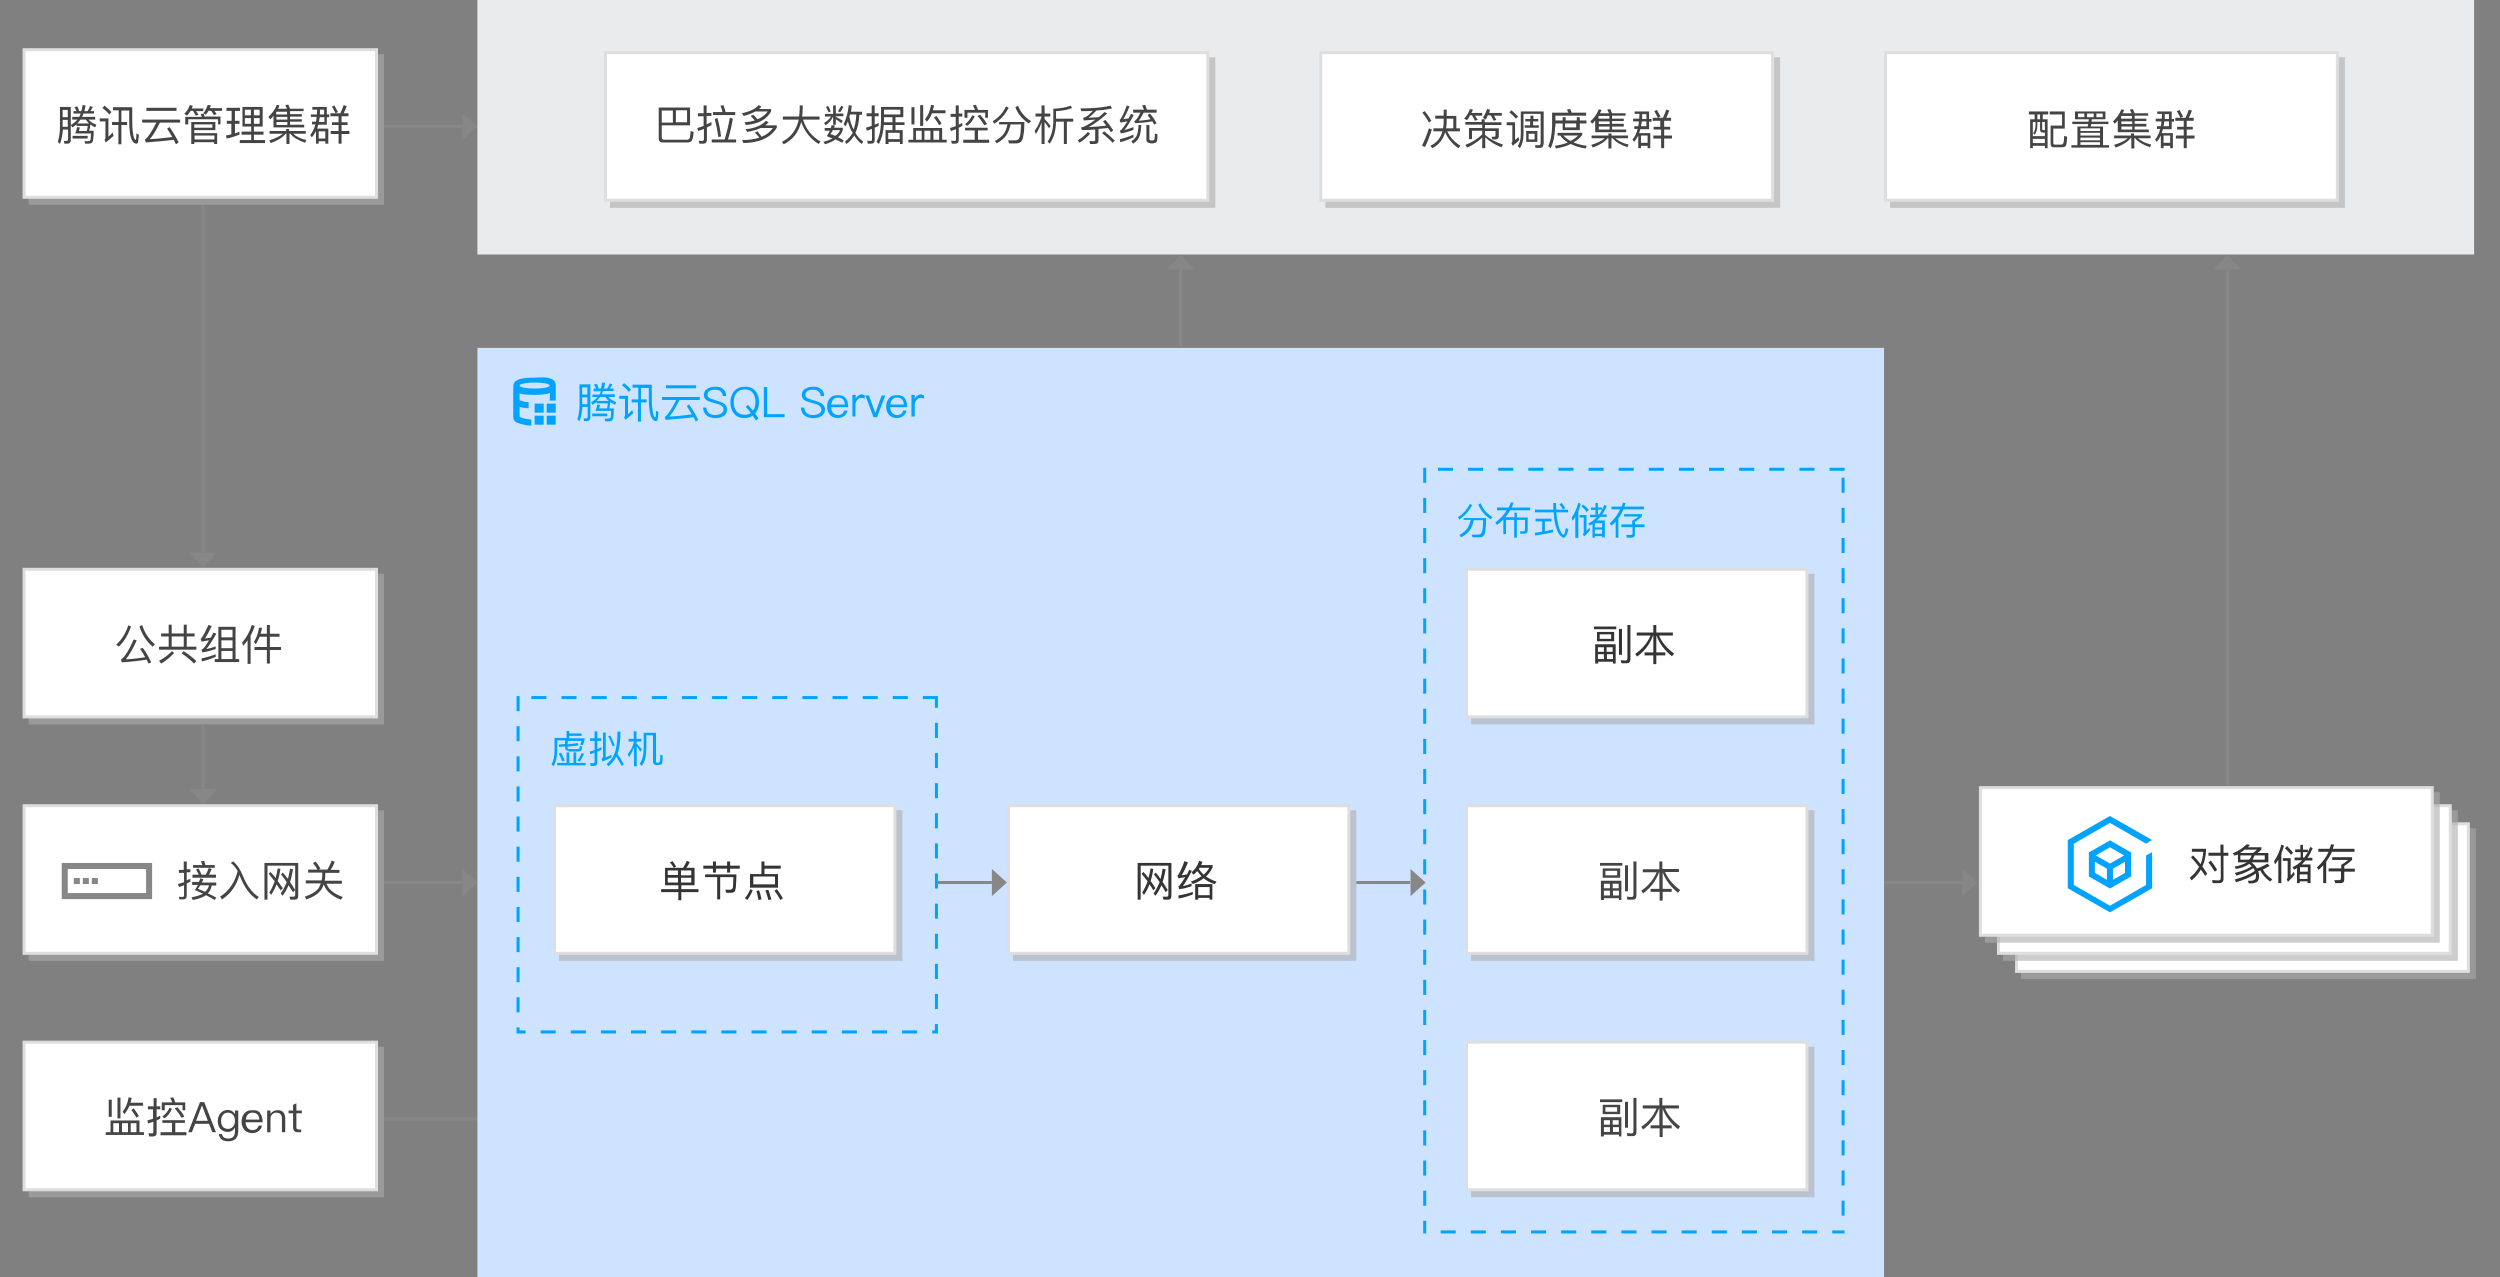<?xml version="1.0" encoding="utf-8"?>
<!-- Generator: Adobe Illustrator 22.1.0, SVG Export Plug-In . SVG Version: 6.00 Build 0)  -->
<svg version="1.1" id="图层_1" xmlns="http://www.w3.org/2000/svg" xmlns:xlink="http://www.w3.org/1999/xlink" x="0px" y="0px"
	 width="830px" height="424px" viewBox="0 0 830 424" style="enable-background:new 0 0 830 424;" xml:space="preserve">
<rect x="0" y="0" width="830" height="424" fill="#808080" stroke="none"/>
<g>
	
		<rect x="127.5" y="371" transform="matrix(-1 -1.224647e-16 1.224647e-16 -1 286.004 743)" style="fill-rule:evenodd;clip-rule:evenodd;fill:#878787;" width="31" height="1"/>
</g>
<g>
	<rect x="127.5" y="292.5" style="fill-rule:evenodd;clip-rule:evenodd;fill:#878787;" width="26" height="1"/>
	<polygon style="fill-rule:evenodd;clip-rule:evenodd;fill:#878787;" points="153.5,297.5 158.5,293 153.5,288.5 	"/>
</g>
<g>
	<polygon style="fill-rule:evenodd;clip-rule:evenodd;fill:#878787;" points="63,262 67.5,267 72,262 	"/>
	
		<rect x="56.8" y="250.8" transform="matrix(-1.836970e-16 1 -1 -1.836970e-16 318.753 183.747)" style="fill-rule:evenodd;clip-rule:evenodd;fill:#878787;" width="21.5" height="1"/>
</g>
<g>
	<polygon style="fill-rule:evenodd;clip-rule:evenodd;fill:#878787;" points="153.5,46.5 158.5,42 153.5,37.5 	"/>
	<rect x="127.5" y="41.5" style="fill-rule:evenodd;clip-rule:evenodd;fill:#878787;" width="26" height="1"/>
</g>
<g>
	<polygon style="fill-rule:evenodd;clip-rule:evenodd;fill:#878787;" points="651.5,297.5 656.5,293 651.5,288.5 	"/>
	<rect x="625.5" y="292.5" style="fill-rule:evenodd;clip-rule:evenodd;fill:#878787;" width="26" height="1"/>
</g>
<rect x="158.5" y="-0.5" style="fill:#EAEBEC;" width="662.9" height="85"/>
<g>
	<rect x="158.5" y="115.5" style="fill:#CEE3FF;" width="467" height="309"/>
	<g>
		<g>
			<path style="fill:#00A4FF;" d="M192.4,139.9l-0.7-0.7c0.4-1.3,0.7-2.9,0.7-4.8v-6.8h3.6v11.1c0,0.7-0.4,1.1-1.1,1.1h-1l-0.2-0.9
				c0.3,0,0.6,0,0.9,0c0.3,0,0.5-0.2,0.5-0.6v-3.2h-1.7C193.2,137.1,192.9,138.6,192.4,139.9z M195,128.6h-1.7v2.4h1.7V128.6z
				 M193.3,134.2h1.7v-2.3h-1.7V134.2z M197.9,129c-0.2-0.5-0.4-0.9-0.7-1.3l0.9-0.3c0.3,0.4,0.5,1,0.7,1.6h0.7
				c0.2-0.6,0.3-1.3,0.4-2l1,0.1c-0.1,0.7-0.2,1.3-0.4,1.9h1.1c0.3-0.5,0.6-1.1,0.8-1.7l0.9,0.3c-0.3,0.5-0.5,1-0.8,1.4h1.2v0.8
				h-3.5c-0.1,0.4-0.3,0.8-0.5,1.1h4.4v0.9H202c0.6,0.7,1.4,1.3,2.6,1.7l-0.4,0.9c-0.6-0.3-1.1-0.6-1.6-0.9v0.1
				c-0.1,0.8-0.2,1.5-0.3,2h1.5c0,2.3-0.2,3.6-0.5,3.9c-0.3,0.3-0.8,0.4-1.7,0.4h-0.6l-0.3-0.9c0.3,0,0.6,0,0.9,0
				c0.5,0,0.8-0.1,1-0.2c0.2-0.2,0.3-1,0.3-2.4h-5.2c0.3-0.8,0.5-1.5,0.6-2.1l0.9,0.1c-0.1,0.4-0.2,0.8-0.3,1.2h2.6
				c0.1-0.5,0.3-1,0.3-1.7h-3.7v-0.5c-0.4,0.4-0.9,0.7-1.4,1l-0.5-0.8c0.9-0.5,1.6-1.1,2.2-1.8h-1.7V131h2.3
				c0.2-0.4,0.4-0.7,0.5-1.1h-2.4V129H197.9z M201.6,137.3v0.9h-5v-0.9H201.6z M202.1,133.1c-0.5-0.4-0.8-0.9-1.1-1.3h-1.8
				c-0.3,0.5-0.7,0.9-1.1,1.3H202.1z"/>
			<path style="fill:#00A4FF;" d="M208.5,131.3v6.2c0.4-0.4,0.9-0.8,1.4-1.4l0.3,1.1c-0.8,0.8-1.7,1.5-2.6,2.2l-0.4-0.9
				c0.2-0.2,0.3-0.4,0.3-0.6v-5.5h-1.9v-1H208.5z M209.5,129.4l-0.7,0.7c-0.6-0.7-1.3-1.4-2.3-2.2l0.7-0.7
				C208.1,127.9,208.9,128.6,209.5,129.4z M211.9,132.5v-3.8H210v-1h6.4v4.3c0,2.8,0.2,4.7,0.6,5.9c0.2,0.4,0.3,0.7,0.5,0.7
				c0.1,0,0.1-0.2,0.2-0.5c0-0.4,0.1-1,0.1-1.7l0.8,0.4c-0.1,1.3-0.2,2.2-0.3,2.6c-0.1,0.3-0.3,0.4-0.5,0.4c-0.5,0-1-0.3-1.4-1
				c-0.7-1.2-1-3.4-1-6.7v-3.3h-2.6v3.8h1.9v1h-1.9v6.4h-1v-6.4h-2.1v-1H211.9z"/>
			<path style="fill:#00A4FF;" d="M232.3,131.8v1h-6.7c-1.3,2.6-2.4,4.5-3.4,5.5c2.5-0.1,5-0.4,7.5-0.7c-0.5-0.9-1.1-1.8-1.7-2.8
				l0.8-0.5c1.3,1.9,2.3,3.6,3,5.1L231,140c-0.2-0.5-0.5-1-0.7-1.5c-2.8,0.4-5.9,0.6-9.3,0.9l-0.3-1c0.1,0,0.2-0.1,0.2-0.1
				c0.9-0.7,2.1-2.5,3.6-5.5h-4.7v-1H232.3z M231.1,127.9v1h-10v-1H231.1z"/>
			<path style="fill:#00A4FF;" d="M240,129.1c0.7,0.5,1.1,1.3,1.1,2.4H240c-0.1-0.7-0.4-1.3-0.8-1.6c-0.4-0.4-1.1-0.5-1.9-0.5
				c-0.7,0-1.3,0.1-1.7,0.4c-0.5,0.3-0.7,0.7-0.7,1.3c0,0.5,0.3,0.9,0.9,1.2c0.3,0.1,0.9,0.3,1.8,0.6c1.3,0.4,2.2,0.7,2.6,1
				c0.8,0.5,1.2,1.2,1.2,2.1c0,0.9-0.4,1.6-1.1,2.1c-0.7,0.5-1.6,0.7-2.8,0.7c-1.2,0-2.1-0.3-2.8-0.8c-0.8-0.6-1.2-1.5-1.3-2.7h1.1
				c0.1,0.9,0.4,1.5,0.9,1.9c0.5,0.4,1.1,0.6,2,0.6c0.8,0,1.5-0.2,2-0.5c0.5-0.3,0.8-0.7,0.8-1.3c0-0.6-0.3-1.1-1-1.5
				c-0.3-0.2-1-0.4-2.1-0.7c-1.2-0.4-2-0.6-2.3-0.8c-0.8-0.4-1.1-1.1-1.1-1.9c0-0.9,0.4-1.6,1.1-2c0.7-0.4,1.5-0.7,2.5-0.7
				C238.5,128.3,239.4,128.6,240,129.1z"/>
			<path style="fill:#00A4FF;" d="M250.8,129.8c0.8,1,1.2,2.2,1.2,3.7c0,1.5-0.4,2.7-1.2,3.7c0,0-0.1,0.1-0.1,0.1
				c0.4,0.5,0.8,1,1.1,1.6l-0.8,0.7c-0.4-0.6-0.8-1.1-1.1-1.6c-0.8,0.5-1.7,0.8-2.7,0.8c-1.5,0-2.7-0.5-3.5-1.5
				c-0.8-1-1.2-2.2-1.2-3.7c0-1.5,0.4-2.7,1.2-3.7c0.9-1,2-1.5,3.6-1.5C248.7,128.3,249.9,128.8,250.8,129.8z M244.5,130.5
				c-0.6,0.8-0.9,1.8-0.9,3c0,1.2,0.3,2.2,0.9,3c0.6,0.8,1.6,1.2,2.7,1.2c0.8,0,1.5-0.2,2.1-0.6c-0.6-0.7-1.1-1.4-1.7-2l0.7-0.7
				c0.6,0.6,1.1,1.3,1.7,1.9c0.6-0.7,0.8-1.7,0.8-2.9c0-1.3-0.3-2.3-0.9-3c-0.6-0.8-1.5-1.1-2.7-1.1S245.2,129.7,244.5,130.5z"/>
			<path style="fill:#00A4FF;" d="M254.7,128.5v9h5.8v1h-6.9v-10H254.7z"/>
			<path style="fill:#00A4FF;" d="M272.5,129.1c0.7,0.5,1.1,1.3,1.1,2.4h-1.1c-0.1-0.7-0.4-1.3-0.8-1.6c-0.4-0.4-1.1-0.5-1.9-0.5
				c-0.7,0-1.3,0.1-1.7,0.4c-0.5,0.3-0.7,0.7-0.7,1.3c0,0.5,0.3,0.9,0.9,1.2c0.3,0.1,0.9,0.3,1.8,0.6c1.3,0.4,2.2,0.7,2.6,1
				c0.8,0.5,1.2,1.2,1.2,2.1c0,0.9-0.4,1.6-1.1,2.1c-0.7,0.5-1.6,0.7-2.8,0.7c-1.2,0-2.1-0.3-2.8-0.8c-0.8-0.6-1.2-1.5-1.3-2.7h1.1
				c0.1,0.9,0.4,1.5,0.9,1.9c0.5,0.4,1.1,0.6,2,0.6c0.8,0,1.5-0.2,2-0.5c0.5-0.3,0.8-0.7,0.8-1.3c0-0.6-0.3-1.1-1-1.5
				c-0.3-0.2-1-0.4-2.1-0.7c-1.2-0.4-2-0.6-2.3-0.8c-0.8-0.4-1.1-1.1-1.1-1.9c0-0.9,0.4-1.6,1.1-2c0.7-0.4,1.5-0.7,2.5-0.7
				C271,128.3,271.9,128.6,272.5,129.1z"/>
			<path style="fill:#00A4FF;" d="M280.8,132.2c0.5,0.7,0.8,1.7,0.8,3h-5.7c0.1,0.8,0.3,1.4,0.7,1.9c0.4,0.4,0.9,0.7,1.6,0.7
				c0.6,0,1.1-0.2,1.4-0.4c0.3-0.3,0.5-0.6,0.7-1.1h1.1c-0.2,0.7-0.5,1.3-1,1.7c-0.6,0.5-1.4,0.8-2.3,0.8c-1,0-1.9-0.4-2.5-1
				c-0.6-0.7-1-1.6-1-2.8c0-1.1,0.3-2,0.9-2.7c0.6-0.8,1.4-1.1,2.5-1.1C279.3,131.1,280.2,131.5,280.8,132.2z M276.7,132.6
				c-0.4,0.4-0.6,1-0.7,1.7h4.5c-0.1-1.6-0.9-2.3-2.3-2.3C277.6,132,277,132.2,276.7,132.6z"/>
			<path style="fill:#00A4FF;" d="M287.1,131.2v1.1c-0.4-0.1-0.7-0.2-1.1-0.2c-0.6,0-1,0.2-1.4,0.7c-0.4,0.5-0.6,1-0.6,1.7v3.8H283
				v-7.2h1.1v1.3c0.2-0.4,0.4-0.8,0.8-1c0.4-0.3,0.8-0.5,1.3-0.5C286.5,131.1,286.9,131.1,287.1,131.2z"/>
			<path style="fill:#00A4FF;" d="M288.5,131.3l2.1,5.8l2.1-5.8h1.2l-2.7,7.2H290l-2.7-7.2H288.5z"/>
			<path style="fill:#00A4FF;" d="M300.4,132.2c0.5,0.7,0.8,1.7,0.8,3h-5.7c0.1,0.8,0.3,1.4,0.7,1.9c0.4,0.4,0.9,0.7,1.6,0.7
				c0.6,0,1.1-0.2,1.4-0.4c0.3-0.3,0.5-0.6,0.7-1.1h1.1c-0.2,0.7-0.5,1.3-1,1.7c-0.6,0.5-1.4,0.8-2.3,0.8c-1,0-1.9-0.4-2.5-1
				c-0.6-0.7-1-1.6-1-2.8c0-1.1,0.3-2,0.9-2.7c0.6-0.8,1.4-1.1,2.5-1.1C299,131.1,299.9,131.5,300.4,132.2z M296.3,132.6
				c-0.4,0.4-0.6,1-0.7,1.7h4.5c-0.1-1.6-0.9-2.3-2.3-2.3C297.2,132,296.7,132.2,296.3,132.6z"/>
			<path style="fill:#00A4FF;" d="M306.8,131.2v1.1c-0.4-0.1-0.7-0.2-1.1-0.2c-0.6,0-1,0.2-1.4,0.7c-0.4,0.5-0.6,1-0.6,1.7v3.8h-1.1
				v-7.2h1.1v1.3c0.2-0.4,0.4-0.8,0.8-1c0.4-0.3,0.8-0.5,1.3-0.5C306.2,131.1,306.5,131.1,306.8,131.2z"/>
		</g>
	</g>
	<g id="云数据库-SQL-Server-16px_4_">
		<g>
			<g id="Rectangle-Copy_36_">
				<rect x="169.5" y="125" style="opacity:0;fill:#00A4FF;" width="16" height="16"/>
			</g>
			<path id="Combined-Shape_13_" style="fill:#00A4FF;" d="M184.5,128L184.5,128C184.5,128,184.5,128.1,184.5,128l0,5l-2,0l0.1-2.5
				c-1.2,0.4-2.9,0.6-5.1,0.6c-2.1,0-3.8-0.1-5-0.5l0,2.3c0.7,0.2,1.3,0.4,1.7,0.5c0.5,0.1,0.5,0.1,1.3,0.1v2c-1,0-0.9,0-1.6-0.1
				c-0.4-0.1-0.9-0.2-1.4-0.3l0,3.2c0.1,0.1,0.2,0.1,0.2,0.2c0.2,0.1,0.9,0.4,2.1,0.6c0.2,0,0.8,0.1,1.6,0.2v2
				c-0.8,0-1.4-0.1-1.9-0.2c-1.2-0.2-2.2-0.5-2.9-0.8c0,0-0.2-0.1-0.5-0.3c-0.5-0.4-0.7-1-0.7-1.6l0-10l0,0c0,0,0,0,0,0
				c0-2.3,2.2-2.9,5.9-3c0.2,0,0.4,0,0.6,0l0.1,0c0,0,0.1,0,0.1,0l0.3,0C181.9,125,184.5,125.5,184.5,128z M184.5,138v3h-3v-3H184.5
				z M180.5,138v3h-3v-3H180.5z M180.5,134v3h-3v-3H180.5z M184.5,134v3h-3v-3H184.5z M177.5,127c-2.5,0-4.6,0.4-4.9,0.8
				c0,0,0,0.1-0.1,0.2c0,0,0,0,0,0c0,0.6,2.2,1,5,1s5-0.4,5-1S180.3,127,177.5,127z"/>
		</g>
	</g>
</g>
<g id="ShadowBasicRect4_7_" transform="translate(423,53)">
	<g>
		<rect x="-86.7" y="216" style="opacity:0.6;fill:#ACACAC;enable-background:new    ;" width="114" height="50"/>
		<g>
			<rect x="-88.2" y="214.5" style="fill:#FFFFFF;" width="113" height="49"/>
			<path style="fill:#DEDEDE;" d="M24.3,215v48h-112v-48H24.3 M25.3,214h-114v50h114V214L25.3,214z"/>
		</g>
	</g>
	<g transform="translate(20 9)">
		<g style="enable-background:new    ;">
			<path style="fill:#343434;" d="M-56.7,236.7l-0.3-1l1.3,0c0.4,0,0.6-0.2,0.6-0.6v-9.7h-9.2v11.3h-1v-12.2h11.2v10.9
				c0,0.9-0.4,1.3-1.2,1.3H-56.7z M-61.4,231.6c-0.5,1.4-1.1,2.5-1.8,3.5l-0.6-0.8c0.7-1,1.3-2.3,1.8-3.7c-0.7-0.9-1.3-1.7-2-2.5
				l0.6-0.6c0.5,0.5,1.1,1.2,1.7,2c0.3-1,0.5-2,0.7-3.2l0.9,0.2c-0.2,1.4-0.5,2.8-0.9,4c0.5,0.7,1.1,1.5,1.6,2.4l-0.7,0.7
				C-60.5,232.9-60.9,232.2-61.4,231.6z M-57.4,231.9c-0.6,1.4-1.2,2.5-2,3.5l-0.6-0.8c0.8-1.1,1.4-2.3,2-3.7
				c-0.6-1-1.3-1.8-1.9-2.6l0.6-0.6c0.5,0.6,1.1,1.3,1.6,2.1c0.3-1,0.5-2.2,0.7-3.4l1,0.2c-0.3,1.6-0.6,3-1,4.2
				c0.5,0.8,1.1,1.7,1.7,2.7l-0.7,0.7C-56.4,233.4-56.9,232.7-57.4,231.9z"/>
			<path style="fill:#343434;" d="M-48.6,224.3c-0.7,1.8-1.4,3.2-2.1,4.3c0.6-0.1,1.2-0.2,1.8-0.3c0.2-0.5,0.5-1,0.7-1.5l0.9,0.3
				c-1.2,2.4-2.2,4-3,5.1c1-0.2,2-0.5,2.9-0.9v0.9c-1.4,0.5-2.8,0.9-4.1,1l-0.3-0.9c0.2-0.1,0.3-0.2,0.4-0.3
				c0.5-0.6,1.1-1.5,1.9-2.8c-0.8,0.1-1.5,0.3-2.3,0.4l-0.3-0.9c0.2-0.1,0.3-0.2,0.4-0.4c0.7-1.3,1.4-2.7,1.9-4.4L-48.6,224.3z
				 M-47,235c-1.4,0.5-2.9,1-4.7,1.3l-0.1-1c1.8-0.3,3.4-0.7,4.8-1.2V235z M-43.8,224.1c-0.1,0.4-0.3,0.8-0.4,1.1h3.8v0.7
				c-0.5,1.2-1.3,2.2-2.2,3.1c1,0.7,2.2,1.3,3.5,1.7l-0.6,0.8c-1.5-0.4-2.7-1.1-3.7-1.9c-1,0.8-2.2,1.4-3.6,1.9l-0.6-0.8
				c1.3-0.5,2.5-1.1,3.5-1.8c-0.5-0.5-1-1.1-1.4-1.7c-0.4,0.4-0.8,0.9-1.3,1.2l-0.6-0.8c1.2-1,2.1-2.3,2.5-3.8L-43.8,224.1z
				 M-40.4,236.7h-1v-0.6h-3.8v0.6h-1v-5.2h5.7V236.7z M-41.4,235.2v-2.7h-3.8v2.7H-41.4z M-43.4,228.4c0.8-0.7,1.4-1.4,1.9-2.3
				h-3.2c-0.1,0.1-0.2,0.3-0.3,0.4C-44.5,227.2-44,227.8-43.4,228.4z"/>
		</g>
	</g>
</g>
<g>
	<polygon style="fill-rule:evenodd;clip-rule:evenodd;fill:#878787;" points="396.5,89.5 392,84.5 387.5,89.5 	"/>
	
		<rect x="379" y="102" transform="matrix(6.123234e-17 -1 1 6.123234e-17 289.501 494.501)" style="fill-rule:evenodd;clip-rule:evenodd;fill:#878787;" width="26" height="1"/>
</g>
<g>
	<polygon style="fill-rule:evenodd;clip-rule:evenodd;fill:#878787;" points="744,89.5 739.5,84.5 735,89.5 	"/>
	
		<rect x="653.7" y="174.8" transform="matrix(6.123234e-17 -1 1 6.123234e-17 564.249 914.749)" style="fill-rule:evenodd;clip-rule:evenodd;fill:#878787;" width="171.5" height="1"/>
</g>
<g>
	<polygon style="fill-rule:evenodd;clip-rule:evenodd;fill:#878787;" points="63,183.5 67.5,188.5 72,183.5 	"/>
	
		<rect x="9.8" y="125.3" transform="matrix(-1.836970e-16 1 -1 -1.836970e-16 193.253 58.247)" style="fill-rule:evenodd;clip-rule:evenodd;fill:#878787;" width="115.5" height="1"/>
</g>
<g>
	<g>
		<rect x="9.5" y="269" style="opacity:0.6;fill:#ACACAC;enable-background:new    ;" width="118" height="50"/>
		<g>
			<rect x="8" y="267.5" style="fill:#FFFFFF;" width="117" height="49"/>
			<path style="fill:#DEDEDE;" d="M124.5,268v48H8.5v-48H124.5 M125.5,267H7.5v50h118V267L125.5,267z"/>
		</g>
	</g>
	<g>
		<g>
			<g>
				<path style="fill:#444444;" d="M59.6,298.7l-0.2-1c0.4,0,0.7,0.1,1.1,0.1c0.4,0,0.6-0.2,0.6-0.5v-3.4c-0.6,0.2-1.1,0.4-1.7,0.6
					l-0.3-1c0.7-0.2,1.3-0.4,2-0.6v-3.1h-1.7v-1H61V286h1v2.6h1.2v1H62v2.7c0.4-0.2,0.8-0.4,1.2-0.6v1c-0.4,0.2-0.8,0.4-1.2,0.6v4.1
					c0,0.8-0.4,1.2-1.2,1.2H59.6z M67.5,291.9c-0.1,0.4-0.3,0.7-0.5,1.1h4.8v1h-1.5c-0.2,1-0.6,1.9-1.3,2.6c1,0.4,1.9,0.9,2.8,1.4
					l-0.5,0.8c-0.8-0.5-1.8-1-2.9-1.6c-0.9,0.7-2.4,1.2-4.4,1.6l-0.4-0.9c1.6-0.3,2.9-0.7,3.8-1.2c-0.9-0.4-1.8-0.8-2.7-1.2
					c0.4-0.6,0.7-1.1,1-1.7h-1.9v-1H66c0.2-0.4,0.4-0.8,0.5-1.2L67.5,291.9z M66.9,290.4h1.4c0.4-0.7,0.7-1.4,1-2.2l1,0.3
					c-0.3,0.7-0.6,1.3-0.9,1.9h2.3v1h-7.8v-1h2.1c-0.3-0.6-0.6-1.2-0.9-1.7l0.8-0.4C66.3,289,66.6,289.6,66.9,290.4z M68.2,287.2
					h3.1v0.9h-7.2v-0.9h3.1c-0.2-0.4-0.3-0.8-0.5-1.2l1.1-0.2C67.9,286.3,68.1,286.7,68.2,287.2z M66.5,293.9
					c-0.3,0.4-0.5,0.9-0.8,1.2c0.8,0.3,1.6,0.6,2.4,1c0.6-0.6,1.1-1.3,1.3-2.2H66.5z"/>
				<path style="fill:#444444;" d="M76.6,286.5l0.8-0.5c1.2,0.9,2.3,2.5,3.2,4.7c1.3,3.3,3.1,5.7,5.3,7.1l-0.6,0.8
					c-2.3-1.4-4.1-3.9-5.6-7.6c-0.1-0.2-0.2-0.4-0.2-0.6c-0.9,3.6-2.9,6.3-5.8,8.2l-0.6-0.9c3-2,4.9-4.8,5.8-8.5
					C78.2,288,77.5,287.1,76.6,286.5z"/>
				<path style="fill:#444444;" d="M96.4,298.7l-0.3-1l1.3,0c0.4,0,0.6-0.2,0.6-0.6v-9.7h-9.2v11.3h-1v-12.2h11.2v10.9
					c0,0.9-0.4,1.3-1.2,1.3H96.4z M91.8,293.6c-0.5,1.4-1.1,2.5-1.8,3.5l-0.6-0.8c0.7-1,1.3-2.3,1.8-3.7c-0.7-0.9-1.3-1.7-2-2.5
					l0.6-0.6c0.5,0.5,1.1,1.2,1.7,2c0.3-1,0.5-2,0.7-3.2l0.9,0.2c-0.2,1.4-0.5,2.8-0.9,4c0.5,0.7,1.1,1.5,1.7,2.4l-0.7,0.7
					C92.7,294.9,92.2,294.2,91.8,293.6z M95.8,293.9c-0.6,1.4-1.2,2.5-2,3.5l-0.6-0.8c0.8-1.1,1.4-2.3,2-3.7c-0.6-1-1.3-1.8-1.9-2.6
					l0.6-0.6c0.5,0.6,1.1,1.3,1.7,2.1c0.3-1.1,0.5-2.2,0.7-3.4l1,0.2c-0.3,1.6-0.6,3-1,4.2c0.5,0.8,1.1,1.7,1.7,2.7l-0.7,0.7
					C96.7,295.4,96.3,294.7,95.8,293.9z"/>
				<path style="fill:#444444;" d="M111.1,286.1c-0.3,1-0.8,1.9-1.3,2.7h2.9v1H108v0.7c0,0.7-0.1,1.4-0.2,1.9h5.7v1h-5.1
					c0.7,1.9,2.5,3.4,5.4,4.4l-0.6,0.9c-3.1-1.2-5-2.9-5.7-5.1c-0.3,0.8-0.6,1.5-1.1,2.1c-1,1.2-2.5,2.2-4.7,2.9l-0.5-0.9
					c2.1-0.7,3.6-1.6,4.5-2.7c0.3-0.5,0.6-1.1,0.8-1.7h-5v-1h5.3c0.1-0.6,0.2-1.3,0.2-1.9v-0.7h-4.7v-1h6.4c0.5-0.8,1-1.8,1.4-3
					L111.1,286.1z M106.4,288.4l-0.9,0.5c-0.5-0.9-1-1.7-1.6-2.4l0.9-0.4C105.4,286.7,105.9,287.5,106.4,288.4z"/>
			</g>
		</g>
		<g>
			<path style="fill:#878787;" d="M48.5,288.5v8h-26v-8H48.5 M50.5,286.5h-30v12h30V286.5L50.5,286.5z"/>
			<g>
				<polygon style="fill:#878787;" points="26.5,291.5 24.5,291.5 24.5,293.5 26.5,293.5 26.5,291.5 				"/>
			</g>
			<g>
				<polygon style="fill:#878787;" points="29.5,291.5 27.5,291.5 27.5,293.5 29.5,293.5 29.5,291.5 				"/>
			</g>
			<g>
				<polygon style="fill:#878787;" points="32.5,291.5 30.5,291.5 30.5,293.5 32.5,293.5 32.5,291.5 				"/>
			</g>
		</g>
	</g>
</g>
<g>
	<g>
		<rect x="9.5" y="190.5" style="opacity:0.6;fill:#ACACAC;enable-background:new    ;" width="118" height="50"/>
		<g>
			<rect x="8" y="189" style="fill:#FFFFFF;" width="117" height="49"/>
			<path style="fill:#DEDEDE;" d="M124.5,189.5v48H8.5v-48H124.5 M125.5,188.5H7.5v50h118V188.5L125.5,188.5z"/>
		</g>
	</g>
	<g>
		<g>
			<g>
				<path style="fill:#444444;" d="M43.5,208c-1,2.9-2.4,5.2-4.1,6.7l-0.8-0.7c1.8-1.6,3.1-3.7,4-6.4L43.5,208z M50.2,219.9
					l-0.9,0.4c-0.2-0.5-0.4-0.9-0.6-1.3c-2.5,0.4-5.2,0.7-8.3,0.9l-0.2-1c1.1-0.6,2.5-2.8,4.2-6.6l1,0.3c-1.2,2.7-2.4,4.7-3.6,6.3
					c2.3-0.1,4.4-0.4,6.4-0.7c-0.5-1-1.1-1.9-1.7-2.8l0.9-0.3C48.5,216.5,49.4,218.2,50.2,219.9z M51.4,213.9l-0.7,0.8
					c-2.1-1.7-3.5-4-4.4-6.7l0.9-0.5C48,210.1,49.4,212.2,51.4,213.9z"/>
				<path style="fill:#444444;" d="M56,210.3v-2.9h1v2.9h4v-2.9h1v2.9h2.6v1H62v3.4h3.2v1H52.8v-1H56v-3.4h-2.5v-1H56z M57.8,216.8
					c-1.2,1.3-2.6,2.5-4.3,3.5l-0.7-0.9c1.7-0.9,3.1-2,4.3-3.2L57.8,216.8z M61,214.7v-3.4h-4v3.4H61z M65.2,219.5l-0.8,0.8
					c-1-1.1-2.4-2.2-4.1-3.4l0.7-0.7C62.7,217.3,64.1,218.4,65.2,219.5z"/>
				<path style="fill:#444444;" d="M70.3,207.8c-0.8,1.7-1.5,3.1-2.3,4.2c0.7-0.1,1.3-0.2,2-0.3c0.3-0.5,0.6-1.1,0.9-1.7l0.9,0.4
					c-1.3,2.4-2.5,4.1-3.3,5.1c1-0.2,2.1-0.5,3.1-0.9v0.9c-1.5,0.5-3,0.9-4.4,1.1l-0.3-0.9c0.2-0.1,0.3-0.2,0.5-0.3
					c0.6-0.5,1.2-1.5,2-2.8c-0.8,0.1-1.6,0.2-2.5,0.4l-0.3-0.9c0.2-0.1,0.3-0.2,0.4-0.4c0.8-1.2,1.5-2.6,2.2-4.2L70.3,207.8z
					 M71.5,218.1c-1.3,0.6-2.8,1.1-4.5,1.5l-0.1-1c1.8-0.4,3.3-0.8,4.7-1.4V218.1z M78.2,218.8h1.2v1h-8.1v-1h1.2v-10.7h5.7V218.8z
					 M77.2,211.6v-2.5h-3.7v2.5H77.2z M77.2,215.2v-2.6h-3.7v2.6H77.2z M77.2,218.8v-2.7h-3.7v2.7H77.2z"/>
				<path style="fill:#444444;" d="M84.6,207.8c-0.4,1.1-0.8,2.2-1.4,3.2v9.4h-1v-7.8c-0.4,0.6-0.9,1.2-1.5,1.8l-0.3-1.1
					c1.5-1.7,2.5-3.6,3.2-5.8L84.6,207.8z M87,208.4c-0.1,0.7-0.3,1.4-0.5,2h2.1v-2.9h1v2.9h3.2v1h-3.2v3.4h3.7v1h-3.7v4.5h-1v-4.5
					h-4.1v-1h4.1v-3.4h-2.4c-0.4,0.9-0.8,1.8-1.3,2.5l-0.6-0.8c0.9-1.3,1.4-2.9,1.7-4.7L87,208.4z"/>
			</g>
		</g>
	</g>
</g>
<g>
	<g>
		<rect x="9.5" y="347.5" style="opacity:0.6;fill:#ACACAC;enable-background:new    ;" width="118" height="50"/>
		<g>
			<rect x="8" y="346" style="fill:#FFFFFF;" width="117" height="49"/>
			<path style="fill:#DEDEDE;" d="M124.5,346.5v48H8.5v-48H124.5 M125.5,345.5H7.5v50h118V345.5L125.5,345.5z"/>
		</g>
	</g>
	<g>
		<g>
			<g>
				<path style="fill:#444444;" d="M46.3,375.9h1.5v0.9H35.1v-0.9h1.6V372h9.6V375.9z M37.1,365.1v5.7h-1v-5.7H37.1z M39.5,375.9v-3
					h-1.9v3H39.5z M40,364.4v6.9h-1v-6.9H40z M42.5,375.9v-3h-2v3H42.5z M41.3,369.9l-0.6-0.8c1-1.2,1.7-2.8,2-4.8l1,0.2
					c-0.1,0.6-0.2,1.1-0.4,1.6h4.2v1h-4.5C42.5,368.2,41.9,369.2,41.3,369.9z M45.3,375.9v-3h-1.9v3H45.3z M46.1,370.5l-0.8,0.6
					c-0.4-0.8-1-1.6-1.7-2.6l0.8-0.5C45.2,369,45.7,369.8,46.1,370.5z"/>
				<path style="fill:#444444;" d="M49.5,377.2l-0.2-1c0.4,0,0.7,0.1,1.1,0.1c0.4,0,0.5-0.2,0.5-0.5v-3.4c-0.6,0.2-1.1,0.4-1.7,0.6
					l-0.3-1c0.7-0.2,1.3-0.4,1.9-0.6v-3.1h-1.7v-1H51v-2.7h1v2.7h1.2v1H52v2.7c0.4-0.2,0.8-0.4,1.2-0.6v1c-0.4,0.2-0.8,0.4-1.2,0.6
					v4.1c0,0.8-0.4,1.2-1.2,1.2H49.5z M53.9,372.8v-0.9h7.5v0.9h-3.2v3.1h3.7v1h-8.6v-1h3.8v-3.1H53.9z M58.2,366h3.3v2.6h-0.9v-1.7
					h-5.9v1.7h-1V366h3.5c-0.2-0.6-0.5-1.1-0.7-1.5l1-0.2C57.8,364.8,58,365.4,58.2,366z M57.1,368.1c-0.6,1.4-1.5,2.5-2.5,3.2
					l-0.7-0.6c1-0.7,1.8-1.7,2.4-2.9L57.1,368.1z M61.2,370.7l-0.9,0.4c-0.7-1.1-1.4-2.2-2.3-3.1l0.9-0.4
					C59.8,368.6,60.6,369.6,61.2,370.7z"/>
				<path style="fill:#444444;" d="M67.8,365.9l3.9,10h-1.2l-1.1-2.8h-4.6l-1.1,2.8h-1.2l3.9-10H67.8z M69,372.1l-1.9-5h-0.1l-1.9,5
					H69z"/>
				<path style="fill:#444444;" d="M78,369.9v-1.2h1.1v6.7c0,2.3-1.1,3.5-3.3,3.5c-1,0-1.7-0.2-2.2-0.6c-0.5-0.4-0.8-1-1-1.8h1.1
					c0.1,0.5,0.3,0.9,0.6,1.1c0.3,0.2,0.8,0.4,1.5,0.4c1.5,0,2.2-0.8,2.2-2.4v-1.3c-0.5,1-1.3,1.5-2.4,1.5c-1,0-1.8-0.4-2.4-1
					c-0.6-0.7-0.9-1.5-0.9-2.6c0-1.1,0.3-1.9,0.9-2.6c0.6-0.7,1.4-1.1,2.4-1.1C76.6,368.5,77.4,368.9,78,369.9z M74,370.2
					c-0.4,0.5-0.6,1.1-0.6,1.9c0,0.8,0.2,1.4,0.5,1.9c0.4,0.5,1,0.8,1.8,0.8c0.7,0,1.3-0.3,1.7-0.8c0.4-0.5,0.6-1.1,0.6-1.9
					c0-0.8-0.2-1.5-0.6-1.9c-0.4-0.5-1-0.8-1.7-0.8C75,369.4,74.4,369.6,74,370.2z"/>
				<path style="fill:#444444;" d="M86.4,369.6c0.5,0.7,0.8,1.7,0.8,3h-5.7c0.1,0.8,0.3,1.4,0.7,1.9c0.4,0.4,0.9,0.7,1.6,0.7
					c0.6,0,1.1-0.2,1.4-0.4c0.3-0.3,0.5-0.6,0.7-1.1h1.1c-0.2,0.7-0.5,1.3-1,1.7c-0.6,0.5-1.4,0.8-2.3,0.8c-1,0-1.9-0.4-2.5-1
					c-0.6-0.7-1-1.6-1-2.8c0-1.1,0.3-2,0.9-2.7c0.6-0.8,1.4-1.1,2.5-1.1C85,368.5,85.9,368.8,86.4,369.6z M82.3,370
					c-0.4,0.4-0.6,1-0.7,1.7h4.5c-0.1-1.6-0.9-2.3-2.3-2.3C83.2,369.4,82.7,369.6,82.3,370z"/>
				<path style="fill:#444444;" d="M94.7,371.4v4.5h-1.1v-4.4c0-1.4-0.6-2.1-1.9-2.1c-0.5,0-0.9,0.2-1.3,0.5
					c-0.4,0.4-0.6,0.9-0.6,1.6v4.4h-1.1v-7.2h1.1v1.1c0.3-0.4,0.6-0.7,1-0.9c0.4-0.2,0.8-0.3,1.3-0.3
					C93.8,368.5,94.7,369.5,94.7,371.4z"/>
				<path style="fill:#444444;" d="M98.4,368.7h1.8v0.9h-1.8v4.6c0,0.3,0,0.5,0.2,0.6c0.1,0.1,0.3,0.2,0.5,0.2h0.9v0.9h-1.1
					c-0.6,0-1-0.2-1.3-0.5c-0.2-0.3-0.3-0.7-0.3-1.2v-4.6h-1.5v-0.9h1.5v-1.9l1.1-0.5V368.7z"/>
			</g>
		</g>
	</g>
</g>
<g>
	<rect x="9.5" y="18" style="opacity:0.6;fill:#ACACAC;enable-background:new    ;" width="118" height="50"/>
	<g>
		<rect x="8" y="16.5" style="fill:#FFFFFF;" width="117" height="49"/>
		<path style="fill:#DEDEDE;" d="M124.5,17v48H8.5V17H124.5 M125.5,16H7.5v50h118V16L125.5,16z"/>
	</g>
</g>
<g>
	<g>
		<g>
			<path style="fill:#444444;" d="M19.9,47.8l-0.7-0.7c0.4-1.3,0.7-2.9,0.7-4.8v-6.8h3.6v11.1c0,0.7-0.4,1.1-1.1,1.1h-1l-0.2-0.9
				c0.3,0,0.6,0,0.9,0c0.3,0,0.5-0.2,0.5-0.6v-3.2h-1.7C20.7,45,20.4,46.5,19.9,47.8z M22.5,36.5h-1.7v2.4h1.7V36.5z M20.8,42.1h1.7
				v-2.3h-1.7V42.1z M25.4,36.9c-0.2-0.5-0.4-0.9-0.7-1.3l0.9-0.3c0.3,0.4,0.5,1,0.7,1.6H27c0.2-0.6,0.3-1.3,0.4-2l1,0.1
				c-0.1,0.7-0.2,1.3-0.4,1.9h1.1c0.3-0.5,0.6-1.1,0.8-1.7l0.9,0.3c-0.3,0.5-0.5,1-0.8,1.4h1.2v0.8h-3.5c-0.1,0.4-0.3,0.8-0.5,1.1
				h4.4v0.9h-2.2c0.6,0.7,1.4,1.3,2.6,1.7l-0.4,0.9C31,42,30.5,41.7,30,41.3v0.1c-0.1,0.8-0.2,1.5-0.4,2h1.5c0,2.3-0.2,3.6-0.5,3.9
				c-0.3,0.3-0.8,0.4-1.7,0.4h-0.6L28,46.9c0.3,0,0.6,0,0.9,0c0.5,0,0.8-0.1,1-0.2c0.2-0.2,0.3-1,0.3-2.4H25
				c0.3-0.8,0.5-1.5,0.6-2.1l0.9,0.1c-0.1,0.4-0.2,0.8-0.3,1.2h2.6c0.1-0.5,0.3-1,0.3-1.7h-3.7v-0.5c-0.4,0.4-0.9,0.7-1.4,1
				l-0.5-0.8c0.9-0.5,1.6-1.1,2.2-1.8h-1.7v-0.9h2.3c0.2-0.4,0.4-0.7,0.5-1.1h-2.4v-0.8H25.4z M29.1,45.2V46h-5v-0.9H29.1z M29.6,41
				c-0.5-0.4-0.8-0.9-1.1-1.3h-1.8c-0.3,0.5-0.7,0.9-1.1,1.3H29.6z"/>
			<path style="fill:#444444;" d="M36,39.2v6.2c0.4-0.4,0.9-0.8,1.4-1.4l0.3,1.1c-0.8,0.8-1.7,1.5-2.6,2.2l-0.4-0.9
				c0.2-0.2,0.3-0.4,0.3-0.6v-5.5h-1.9v-1H36z M37,37.2L36.3,38c-0.6-0.7-1.3-1.4-2.3-2.2l0.7-0.7C35.6,35.8,36.4,36.5,37,37.2z
				 M39.4,40.4v-3.8h-1.9v-1h6.4v4.3c0,2.8,0.2,4.7,0.6,5.9c0.2,0.4,0.4,0.7,0.5,0.7c0.1,0,0.1-0.2,0.2-0.5c0-0.4,0.1-1,0.1-1.7
				l0.8,0.4c-0.1,1.3-0.2,2.2-0.3,2.6c-0.1,0.3-0.3,0.4-0.5,0.4c-0.5,0-1-0.3-1.4-1c-0.7-1.2-1-3.4-1-6.7v-3.3h-2.6v3.8h1.9v1h-1.9
				v6.4h-1v-6.4h-2.1v-1H39.4z"/>
			<path style="fill:#444444;" d="M59.8,39.7v1h-6.7c-1.3,2.6-2.4,4.5-3.4,5.5c2.5-0.1,5-0.4,7.5-0.7c-0.5-0.9-1.1-1.8-1.7-2.8
				l0.8-0.5c1.3,1.9,2.3,3.6,3,5.1l-0.9,0.6c-0.2-0.5-0.5-1-0.7-1.5c-2.8,0.4-5.9,0.6-9.3,0.9l-0.3-1c0.1,0,0.2-0.1,0.2-0.1
				c0.9-0.7,2.1-2.5,3.6-5.5h-4.7v-1H59.8z M58.6,35.8v1h-10v-1H58.6z"/>
			<path style="fill:#444444;" d="M62.1,38.4l-0.9-0.6c0.8-0.9,1.5-1.8,1.8-2.9l1,0.2c-0.1,0.3-0.2,0.6-0.3,0.9h3.8v0.9h-2.4
				c0.3,0.4,0.6,0.8,0.8,1.2L65,38.4c-0.3-0.5-0.6-1.1-0.9-1.6h-0.8C62.9,37.4,62.5,37.9,62.1,38.4z M73.4,41.3h-1v-1.7h-9.9v1.7h-1
				v-2.5h5.5c-0.1-0.3-0.3-0.6-0.4-0.9l1-0.2l-0.1-0.1c0.7-0.8,1.1-1.8,1.5-2.8l1,0.2c-0.1,0.3-0.2,0.6-0.3,0.9h4v0.9h-2.5
				c0.3,0.4,0.5,0.8,0.7,1.1l-0.9,0.3c-0.3-0.5-0.5-1-0.9-1.4h-0.9c-0.3,0.5-0.5,0.9-0.9,1.3l-0.8-0.5c0.2,0.3,0.3,0.7,0.4,1.1h5.3
				V41.3z M71.5,43.2h-7v1h7.6v3.6h-1v-0.6h-6.6v0.6h-1v-7.3h8V43.2z M70.5,42.4v-1.1h-6v1.1H70.5z M71.2,46.3V45h-6.6v1.3H71.2z"/>
			<path style="fill:#444444;" d="M76.9,40.1v-3.3h-1.7v-1h4.5v1h-1.7v3.3h1.5v1h-1.5v3.2c0.5-0.2,1-0.4,1.5-0.6v1
				c-1.3,0.5-2.7,1-4.2,1.3l-0.3-1c0.6-0.1,1.2-0.3,1.8-0.4v-3.5h-1.5v-1H76.9z M87.2,35.5V42h-2.9v1.7h3.2v1h-3.2v1.8h3.7v1h-8.4
				v-1h3.8v-1.8h-3.2v-1h3.2V42h-2.9v-6.5H87.2z M83.3,38.3v-1.9h-2v1.9H83.3z M83.3,39.2h-2v1.9h2V39.2z M84.3,38.3h1.9v-1.9h-1.9
				V38.3z M86.2,39.2h-1.9v1.9h1.9V39.2z"/>
			<path style="fill:#444444;" d="M89.7,39.6l-0.6-0.8c1.2-1.1,2.2-2.4,2.8-4l0.9,0.2c-0.1,0.4-0.3,0.7-0.5,1.1h3
				c-0.2-0.4-0.4-0.8-0.6-1.2l1-0.2c0.2,0.4,0.4,0.9,0.6,1.4h4.5v0.8h-4.5v1h3.9v0.8h-3.9v0.9h3.9v0.8h-3.9v1h4.7v0.9H90.8v-3.9
				C90.5,38.9,90.1,39.3,89.7,39.6z M89.5,44.4v-0.9H95v-0.7h1v0.7h5.5v0.9h-4.2c1,0.9,2.4,1.6,4.4,2.1l-0.4,0.9
				c-2.3-0.8-4-1.8-4.9-3h-0.3v3.4h-1v-3.4h-0.3c-0.9,1.2-2.5,2.2-4.9,3.1l-0.5-0.9c2.2-0.7,3.6-1.4,4.5-2.2H89.5z M95.4,37.1h-3.6
				l-0.1,0.1V38h3.6V37.1z M95.4,38.8h-3.6v0.9h3.6V38.8z M95.4,40.5h-3.6v1h3.6V40.5z"/>
			<path style="fill:#444444;" d="M105.7,41.3c-0.1,0.5-0.3,0.9-0.4,1.4h3.7v5H108v-0.8h-2.2v0.8h-0.9v-4.2
				c-0.4,0.8-0.8,1.5-1.4,2.1l-0.5-0.8c0.8-0.9,1.3-2,1.7-3.5h-1.1v-0.9h1.3c0.1-0.5,0.2-1,0.2-1.6h-1.9V38h2c0-0.5,0.1-1.1,0.1-1.6
				h-1.6v-0.9h4.8V38h0.8v0.9h-0.8v2.5H105.7z M108,46v-2.4h-2.2V46H108z M105.9,40.5h1.8v-1.6h-1.5C106,39.4,106,40,105.9,40.5z
				 M106.2,38h1.4v-1.6h-1.4C106.3,36.9,106.2,37.5,106.2,38z M109.7,38.6v-1h1.7c-0.4-0.8-0.8-1.6-1.2-2.2L111,35
				c0.4,0.7,0.8,1.4,1.2,2.2l-0.8,0.4h1.6c0.4-0.9,0.8-1.8,1.1-2.7l1,0.3c-0.3,0.9-0.6,1.7-1,2.4h1.6v1h-2.3v2h2v0.9h-2v2h2.6v1
				h-2.6v3.2h-1v-3.2h-2.6v-1h2.6v-2h-2.2v-0.9h2.2v-2H109.7z"/>
		</g>
	</g>
</g>
<g>
	<g>
		<rect x="671" y="275" style="opacity:0.6;fill:#ACACAC;enable-background:new    ;" width="151" height="50"/>
		<g>
			<rect x="669.5" y="273.5" style="fill:#FFFFFF;" width="150" height="49"/>
			<path style="fill:#DEDEDE;" d="M819,274v48H670v-48H819 M820,273H669v50h151V273L820,273z"/>
		</g>
	</g>
	<g>
		<rect x="665" y="269" style="opacity:0.6;fill:#ACACAC;enable-background:new    ;" width="151" height="50"/>
		<g>
			<rect x="663.5" y="267.5" style="fill:#FFFFFF;" width="150" height="49"/>
			<path style="fill:#DEDEDE;" d="M813,268v48H664v-48H813 M814,267H663v50h151V267L814,267z"/>
		</g>
	</g>
	<g>
		<rect x="659" y="263" style="opacity:0.6;fill:#ACACAC;enable-background:new    ;" width="151" height="50"/>
		<g>
			<rect x="657.5" y="261.5" style="fill:#FFFFFF;" width="150" height="49"/>
			<path style="fill:#DEDEDE;" d="M807,262v48H658v-48H807 M808,261H657v50h151V261L808,261z"/>
		</g>
	</g>
	<g>
		<g>
			<path style="fill:#343434;" d="M730.6,286.9c0.5-1.3,0.8-2.6,0.9-4.1h-3.8v-1h4.7v0.7c-0.1,1.9-0.5,3.6-1.2,5.2
				c0.6,0.8,1.1,1.6,1.6,2.4l-0.7,0.7c-0.4-0.7-0.9-1.4-1.4-2.1c-0.8,1.3-1.8,2.5-3.1,3.6l-0.6-0.9c1.3-1,2.3-2.2,3.1-3.6
				c-0.8-1.1-1.7-2.1-2.7-3.2l0.7-0.6C729.1,285,729.9,286,730.6,286.9z M736.1,288.8l-0.8,0.6c-0.6-1-1.3-2-2.1-3.1l0.8-0.6
				C734.9,286.9,735.6,287.9,736.1,288.8z M737.2,283.1v-2.7h1v2.7h1.6v1h-1.6v7.7c0,0.9-0.5,1.4-1.4,1.4h-2.2l-0.2-1
				c0.7,0,1.4,0.1,2.1,0.1c0.5,0,0.8-0.3,0.8-0.7v-7.5h-4.1v-1H737.2z"/>
			<path style="fill:#343434;" d="M741.9,284.1l-0.6-0.8c1.9-0.8,3.4-1.8,4.6-3l1.1,0.2c-0.2,0.3-0.5,0.5-0.7,0.8h4.5v0.7
				c-0.4,0.5-0.9,0.9-1.3,1.2h3.6v3.1h-5.6c0.8,0.6,1.4,1.3,1.8,2c1.4-0.4,2.5-1,3.5-1.6l0.7,0.8c-0.7,0.4-1.4,0.8-2.2,1.2
				c0.6,1.2,1.6,2.3,3.1,3.2l-0.7,0.8c-1.5-1.1-2.6-2.4-3.3-3.7c-0.2,0.1-0.5,0.2-0.7,0.2c0.2,0.5,0.3,1,0.3,1.5c0,1-0.2,1.6-0.6,2
				c-0.3,0.3-1,0.5-1.8,0.6c-0.3,0-0.6,0-1,0l-0.3-0.9c0.5,0,0.9,0,1.2,0c0.4,0,0.8-0.2,1.1-0.4c0.3-0.2,0.4-0.7,0.4-1.3
				c0-0.2,0-0.5-0.1-0.7c-1.6,1.2-3.8,2.1-6.5,2.9l-0.5-0.9c2.9-0.8,5.1-1.7,6.7-2.9c-0.1-0.3-0.3-0.6-0.5-0.9
				c-1.4,1-3.2,1.8-5.6,2.5l-0.5-0.9c2.4-0.6,4.3-1.3,5.6-2.2c-0.3-0.3-0.5-0.5-0.8-0.8c-1.1,0.8-2.6,1.4-4.5,1.7l-0.4-0.8
				c1.7-0.3,3.1-0.8,4.1-1.4h-3v-2.6C742.5,283.8,742.2,284,741.9,284.1z M749.3,282.1h-4.1c-0.5,0.4-1,0.7-1.5,1.1h4.3
				C748.4,282.9,748.9,282.5,749.3,282.1z M747.5,284h-3.7v1.4h2.9C747.1,285,747.4,284.5,747.5,284z M751.9,284h-3.4
				c-0.2,0.5-0.4,1-0.6,1.4h4V284z"/>
			<path style="fill:#343434;" d="M755.3,287l-0.3-1.1c1.1-1.6,1.9-3.4,2.4-5.5l0.9,0.4c-0.3,1-0.6,1.9-0.9,2.7v9.7h-1v-7.8
				C756.1,286,755.7,286.5,755.3,287z M760.5,284.8v5.9c0.4-0.4,0.7-0.8,1.1-1.3l0.2,1c-0.7,0.9-1.5,1.7-2.2,2.4l-0.4-0.9
				c0.2-0.2,0.3-0.4,0.3-0.5v-5.6h-1.6v-0.9H760.5z M761.3,283.1l-0.7,0.7c-0.5-0.7-1.2-1.4-2-2.2l0.7-0.7
				C760.1,281.7,760.7,282.4,761.3,283.1z M763.7,282.1v-1.6h0.9v1.6h1.6v0.8c0.3-0.6,0.5-1.1,0.8-1.7l0.8,0.4
				c-0.5,1.2-1,2.2-1.7,3.2h1.6v0.9h-2.3c-0.4,0.5-0.8,0.9-1.2,1.3h2.9v6.2h-1v-0.6h-2.6v0.6h-0.9v-5c-0.3,0.2-0.7,0.4-1,0.5
				l-0.5-0.8c1.2-0.5,2.3-1.3,3.2-2.3h-2.5v-0.9h2v-1.8H762v-0.9H763.7z M766.2,287.9h-2.6v1.5h2.6V287.9z M763.5,291.8h2.6v-1.5
				h-2.6V291.8z M766.2,282.9h-1.6v1.8h0.4C765.4,284.2,765.8,283.6,766.2,282.9z"/>
			<path style="fill:#343434;" d="M773.4,281.8c0.2-0.5,0.4-1,0.5-1.5l1,0.1c-0.1,0.5-0.3,0.9-0.4,1.4h7.2v1h-7.5
				c-0.5,1.2-1.2,2.3-1.9,3.3v7.1h-1v-5.9c-0.5,0.5-1,1-1.5,1.5l-0.6-0.8c1.7-1.5,3-3.2,3.9-5.2h-3.4v-1H773.4z M777.3,288.4v-1.3
				c0.8-0.4,1.6-1,2.3-1.6h-5.3v-0.9h6.6v0.9c-0.8,0.7-1.6,1.4-2.6,2v0.9h3.5v1h-3.5v2.6c0,0.8-0.4,1.2-1.2,1.2h-1.8l-0.3-1
				c0.5,0,1,0,1.6,0c0.4,0,0.6-0.2,0.6-0.6v-2.3h-4.1v-1H777.3z"/>
		</g>
		<g id="对象存储-32px_3_">
			<rect id="Rectangle-Copy_16_" x="684.5" y="271" style="fill:#00A4FF;fill-opacity:0;" width="32" height="32"/>
			<path id="_复合路径__3_" style="fill:#00A4FF;" d="M693.5,283v8l7,4l7-4v-8l-7-4L693.5,283z M699.5,292.1l-4-2.3v-3.7l4,2.3
				V292.1z M705.5,289.8l-4,2.3v-3.7l4-2.3V289.8z M700.5,286.7l-4.7-2.7l4.7-2.7l4.7,2.7L700.5,286.7z M712.5,293.8l-12,6.9
				l-12-6.9v-13.7l12-6.9l12,6.9l2-1.2l-14-8l-14,8v16l14,8l14-8v-12l-2,1.1V293.8z"/>
		</g>
	</g>
</g>
<g>
	<g>
		<rect x="627.5" y="19" style="opacity:0.6;fill:#ACACAC;enable-background:new    ;" width="151" height="50"/>
		<g>
			<rect x="626" y="17.5" style="fill:#FFFFFF;" width="150" height="49"/>
			<path style="fill:#DEDEDE;" d="M775.5,18v48h-149V18H775.5 M776.5,17h-151v50h151V17L776.5,17z"/>
		</g>
		<g>
			<g>
				<path style="fill:#444444;" d="M680,37v1h-1.8v1.6h1.6v9.6h-0.9v-0.8h-4v0.8H674v-9.6h1.5V38h-1.9v-1H680z M674.9,40.5v4.7h4V44
					h-0.7c-0.6,0-0.9-0.3-0.9-1v-2.5h-0.9v0.9c0,1.5-0.3,2.6-0.9,3.3l-0.5-0.5c0.5-0.6,0.8-1.5,0.8-2.8v-0.9H674.9z M678.9,47.5
					v-1.4h-4v1.4H678.9z M677.3,39.6V38h-0.9v1.6H677.3z M678.9,40.5H678v2.3c0,0.2,0.1,0.4,0.4,0.4h0.5V40.5z M685.9,48.3
					c-0.2,0.4-0.7,0.6-1.3,0.6h-2.8c-0.7,0-1-0.4-1-1.3v-5.9h3.8V38h-4.1v-1h5v5.7h-3.8v4.6c0,0.5,0.1,0.7,0.4,0.7h2.2
					c0.4,0,0.6-0.2,0.8-0.6c0.1-0.4,0.2-1.1,0.2-2.3l1,0.3C686.2,47,686.1,47.9,685.9,48.3z"/>
				<path style="fill:#444444;" d="M693.4,40.4l0.1-0.8h-4.6v-2.6H699v2.6h-4.5l-0.1,0.8h5.6v0.8h-5.7c-0.1,0.3-0.1,0.5-0.2,0.8h4.1
					v6.2h2v0.8h-12.5v-0.8h2v-6.2h3.4c0.1-0.3,0.1-0.5,0.2-0.8H688v-0.8H693.4z M692,37.7h-2.1v1.2h2.1V37.7z M697.2,43.5v-0.9h-6.5
					v0.9H697.2z M697.2,45v-0.9h-6.5V45H697.2z M697.2,46.6v-0.9h-6.5v0.9H697.2z M697.2,48.1v-0.9h-6.5v0.9H697.2z M695.1,37.7
					h-2.2v1.2h2.2V37.7z M698.1,37.7H696v1.2h2.1V37.7z"/>
				<path style="fill:#444444;" d="M702.1,41.1l-0.6-0.8c1.2-1.1,2.2-2.4,2.8-4l0.9,0.2c-0.1,0.4-0.3,0.7-0.5,1.1h3
					c-0.2-0.4-0.4-0.8-0.6-1.2l1-0.2c0.2,0.4,0.4,0.9,0.6,1.4h4.5v0.8h-4.5v1h3.9v0.8h-3.9v0.9h3.9V42h-3.9v1h4.7v0.9h-10.3v-3.9
					C702.9,40.3,702.5,40.7,702.1,41.1z M701.9,45.9v-0.9h5.6v-0.7h1v0.7h5.5v0.9h-4.2c1,0.9,2.4,1.6,4.4,2.1l-0.4,0.9
					c-2.3-0.8-4-1.8-4.9-3h-0.3v3.4h-1v-3.4h-0.3c-0.9,1.2-2.5,2.2-4.9,3.1l-0.5-0.9c2.2-0.7,3.6-1.4,4.5-2.2H701.9z M707.9,38.5
					h-3.6l-0.1,0.1v0.8h3.6V38.5z M707.9,40.3h-3.6v0.9h3.6V40.3z M707.9,42h-3.6v1h3.6V42z"/>
				<path style="fill:#444444;" d="M718.1,42.8c-0.1,0.5-0.3,0.9-0.4,1.4h3.7v5h-0.9v-0.8h-2.2v0.8h-0.9V45
					c-0.4,0.8-0.8,1.5-1.4,2.1l-0.5-0.8c0.8-0.9,1.3-2,1.7-3.5h-1.1v-0.9h1.3c0.1-0.5,0.2-1,0.2-1.6h-1.9v-0.9h2
					c0-0.5,0.1-1.1,0.1-1.6h-1.6V37h4.8v2.5h0.8v0.9H721v2.5H718.1z M720.5,47.4v-2.4h-2.2v2.4H720.5z M718.3,41.9h1.8v-1.6h-1.5
					C718.5,40.9,718.4,41.4,718.3,41.9z M718.7,39.5h1.4v-1.6h-1.4C718.7,38.4,718.7,38.9,718.7,39.5z M722.2,40.1v-1h1.7
					c-0.4-0.8-0.8-1.6-1.2-2.2l0.9-0.4c0.4,0.7,0.8,1.4,1.2,2.2l-0.8,0.4h1.6c0.4-0.9,0.8-1.8,1.1-2.7l1,0.3c-0.3,0.9-0.6,1.7-1,2.4
					h1.6v1h-2.3v2h2V43h-2v2h2.6v1h-2.6v3.2h-1V46h-2.6v-1h2.6v-2h-2.2v-0.9h2.2v-2H722.2z"/>
			</g>
		</g>
	</g>
	<g>
		<rect x="440" y="19" style="opacity:0.6;fill:#ACACAC;enable-background:new    ;" width="151" height="50"/>
		<g>
			<rect x="438.5" y="17.5" style="fill:#FFFFFF;" width="150" height="49"/>
			<path style="fill:#DEDEDE;" d="M588,18v48H439V18H588 M589,17H438v50h151V17L589,17z"/>
		</g>
		<g>
			<g>
				<path style="fill:#444444;" d="M475.4,43c-0.7,2.1-1.4,4-2.3,5.8l-1-0.4c0.9-1.9,1.7-3.8,2.3-5.8L475.4,43z M475.2,40.1
					l-0.8,0.6c-0.5-1-1.2-2.1-2.2-3.3l0.8-0.5C474,38.1,474.7,39.2,475.2,40.1z M479.3,38.5v-2.1h1v2.1h3.2v4.1h1.2v1h-4.2
					c0.9,2,2.4,3.6,4.4,4.8l-0.7,0.8c-2-1.4-3.5-3.1-4.4-5.3c-0.7,2.4-2.1,4.2-4.3,5.3l-0.6-0.8c2.1-1,3.4-2.6,4-4.8h-3v-1h3.2
					c0.1-0.6,0.2-1.3,0.2-2v-1.2h-2.8v-1H479.3z M480.3,40.4c0,0.8-0.1,1.5-0.2,2.2h2.4v-3.2h-2.2V40.4z"/>
				<path style="fill:#444444;" d="M487,39.9l-0.9-0.5c0.9-1,1.5-2,1.9-3.2l1,0.2c-0.1,0.4-0.3,0.8-0.5,1.1h3.6v0.9h-2.4
					c0.4,0.5,0.6,1,0.9,1.4l-0.9,0.3c-0.3-0.6-0.6-1.2-1-1.8h-0.7C487.8,39,487.4,39.5,487,39.9z M491.9,40.6v-1h1v1h5.6v0.9H493
					v1.1h4.6v2.6c0,0.7-0.4,1.1-1.1,1.1h-1l-0.3-0.9l0.9,0c0.3,0,0.4-0.2,0.4-0.4v-1.5H493v1.2c1.5,1.4,3.5,2.5,6,3.3l-0.5,0.9
					c-2.1-0.8-3.9-1.9-5.4-3.3v3.6h-1v-3.5c-1.5,1.4-3.2,2.5-5,3.3l-0.6-0.9c2.2-0.8,4.1-2,5.6-3.5v-1.2h-3.4v2.8h-1v-3.7h4.4v-1.1
					h-5.6v-0.9H491.9z M493.2,39.7l-0.9-0.6c0.6-0.9,1.1-1.9,1.4-2.9l1,0.2c-0.1,0.4-0.2,0.7-0.3,1.1h4.2v0.9H496
					c0.3,0.5,0.6,1,0.8,1.4l-0.9,0.3c-0.3-0.6-0.6-1.2-1-1.8h-1C493.8,38.9,493.5,39.3,493.2,39.7z"/>
				<path style="fill:#444444;" d="M503,40.7v5.8c0.3-0.3,0.7-0.6,1.1-1l0.3,1c-0.7,0.7-1.4,1.3-2.2,1.9l-0.4-0.9
					c0.2-0.2,0.3-0.3,0.3-0.6v-5.3h-1.9v-1H503z M504,38.7l-0.7,0.7c-0.6-0.7-1.3-1.4-2.2-2.1l0.7-0.7C502.6,37.3,503.4,38,504,38.7
					z M512.4,47.9c0,0.8-0.4,1.2-1.3,1.2h-1.3l-0.2-0.9c0.5,0,0.9,0,1.3,0c0.4,0,0.6-0.2,0.6-0.7v-9.7h-5.7v6.8
					c0,1.9-0.4,3.4-1.2,4.6l-0.7-0.7c0.7-1,1-2.3,1-3.9V37h7.6V47.9z M508.1,39.5v-1.1h1v1.1h1.6v0.8H509v1.3h1.9v0.8h-4.7v-0.8h1.8
					v-1.3h-1.6v-0.8H508.1z M510.4,43.5v3.6h-3.7v-3.6H510.4z M509.5,44.4h-2v1.9h2V44.4z"/>
				<path style="fill:#444444;" d="M516.3,42.1c-0.1,3-0.6,5.4-1.5,7.1l-0.8-0.7c0.8-1.6,1.2-3.7,1.3-6.5v-4.6h5.4
					c-0.2-0.4-0.3-0.7-0.5-1l1.1-0.2c0.2,0.4,0.3,0.7,0.5,1.2h4.8v1h-10.2v1.6h2.4v-1.1h1v1.1h3.7v-1.1h1v1.1h2.2V41h-2.2v2.2h-5.7
					V41h-2.4V42.1z M525.3,44.1v0.7c-0.8,1-1.7,1.8-2.9,2.5c1.3,0.5,2.7,0.9,4.4,1.1l-0.4,0.9c-1.9-0.3-3.6-0.8-4.9-1.5
					c-1.4,0.7-3.1,1.2-4.9,1.5l-0.4-0.9c1.6-0.2,3.1-0.6,4.3-1.1c-1-0.6-1.9-1.4-2.5-2.3h-0.9v-0.9H525.3z M521.4,46.8
					c1-0.5,1.8-1.1,2.6-1.8h-5C519.7,45.7,520.5,46.3,521.4,46.8z M519.6,42.3h3.7V41h-3.7V42.3z"/>
				<path style="fill:#444444;" d="M528.6,41.1l-0.6-0.8c1.2-1.1,2.2-2.4,2.8-4l0.9,0.2c-0.1,0.4-0.3,0.7-0.5,1.1h3
					c-0.2-0.4-0.4-0.8-0.6-1.2l1-0.2c0.2,0.4,0.4,0.9,0.6,1.4h4.5v0.8h-4.5v1h3.9v0.8h-3.9v0.9h3.9V42h-3.9v1h4.7v0.9h-10.3v-3.9
					C529.4,40.3,529,40.7,528.6,41.1z M528.4,45.9v-0.9h5.6v-0.7h1v0.7h5.5v0.9h-4.2c1,0.9,2.4,1.6,4.4,2.1l-0.4,0.9
					c-2.3-0.8-4-1.8-4.9-3H535v3.4h-1v-3.4h-0.3c-0.9,1.2-2.5,2.2-4.9,3.1l-0.5-0.9c2.2-0.7,3.6-1.4,4.5-2.2H528.4z M534.4,38.5
					h-3.6l-0.1,0.1v0.8h3.6V38.5z M534.4,40.3h-3.6v0.9h3.6V40.3z M534.4,42h-3.6v1h3.6V42z"/>
				<path style="fill:#444444;" d="M544.6,42.8c-0.1,0.5-0.3,0.9-0.4,1.4h3.7v5H547v-0.8h-2.2v0.8h-0.9V45c-0.4,0.8-0.8,1.5-1.4,2.1
					l-0.5-0.8c0.8-0.9,1.3-2,1.7-3.5h-1.1v-0.9h1.3c0.1-0.5,0.2-1,0.2-1.6h-1.9v-0.9h2c0-0.5,0.1-1.1,0.1-1.6h-1.6V37h4.8v2.5h0.8
					v0.9h-0.8v2.5H544.6z M547,47.4v-2.4h-2.2v2.4H547z M544.8,41.9h1.8v-1.6h-1.5C545,40.9,544.9,41.4,544.8,41.9z M545.2,39.5h1.4
					v-1.6h-1.4C545.2,38.4,545.2,38.9,545.2,39.5z M548.7,40.1v-1h1.7c-0.4-0.8-0.8-1.6-1.2-2.2l0.9-0.4c0.4,0.7,0.8,1.4,1.2,2.2
					l-0.8,0.4h1.6c0.4-0.9,0.8-1.8,1.1-2.7l1,0.3c-0.3,0.9-0.6,1.7-1,2.4h1.6v1h-2.3v2h2V43h-2v2h2.6v1h-2.6v3.2h-1V46h-2.6v-1h2.6
					v-2H549v-0.9h2.2v-2H548.7z"/>
			</g>
		</g>
	</g>
	<g>
		<g>
			<rect x="202.5" y="19" style="opacity:0.6;fill:#ACACAC;enable-background:new    ;" width="201" height="50"/>
			<g>
				<rect x="201" y="17.5" style="fill:#FFFFFF;" width="200" height="49"/>
				<path style="fill:#DEDEDE;" d="M400.5,18v48h-199V18H400.5 M401.5,17h-201v50h201V17L401.5,17z"/>
			</g>
		</g>
		<g>
			<g>
				<path style="fill:#444444;" d="M229.1,41.6h-9.4v4c0,0.5,0.3,0.8,0.8,0.8h7.6c0.4,0,0.7-0.2,0.9-0.6c0.1-0.3,0.2-1.1,0.3-2.3
					l1,0.3c-0.1,1.1-0.2,1.9-0.4,2.4c-0.2,0.7-0.7,1.1-1.5,1.1h-8.3c-1,0-1.4-0.5-1.4-1.4V35.7h10.4V41.6z M219.7,36.7v4h3.7v-4
					H219.7z M228.1,40.6v-4h-3.7v4H228.1z"/>
				<path style="fill:#444444;" d="M236.3,41.5c-0.5,0.3-1.1,0.5-1.6,0.8v4.1c0,0.8-0.4,1.3-1.2,1.3h-1.3l-0.2-1
					c0.4,0,0.8,0.1,1.1,0.1c0.4,0,0.6-0.2,0.6-0.6v-3.4c-0.6,0.2-1.2,0.5-1.9,0.7l-0.3-1c0.7-0.2,1.4-0.4,2.1-0.7v-3.2h-1.9v-1h1.9
					V35h1v2.5h1.6v1h-1.6v2.8c0.5-0.3,1.1-0.5,1.6-0.8V41.5z M240.6,46.2c0.6-1.9,1.2-4.3,1.7-7.1l1,0.3c-0.4,2.6-1,4.9-1.6,6.9h2.7
					v1h-8.1v-1H240.6z M239.9,37.2c-0.2-0.8-0.4-1.4-0.7-2.1l1-0.2c0.2,0.7,0.5,1.4,0.7,2.3h3.2v1h-7.4v-1H239.9z M239.4,45.3
					l-0.9,0.2c-0.3-2.1-0.7-4.1-1.2-6l0.9-0.3C238.7,41,239.1,43,239.4,45.3z"/>
				<path style="fill:#444444;" d="M252.9,45.4c1.6-0.7,2.8-1.6,3.7-2.9h-4.1c-1.2,0.6-2.7,1-4.4,1.3l-0.6-0.9
					c3.1-0.3,5.3-1.2,6.8-2.8l0.9,0.5c-0.3,0.3-0.7,0.7-1.1,1h3.8v0.8c-2,3.3-5.7,5-11.1,5.1l-0.4-1c2.2,0,4.1-0.3,5.7-0.8
					c-0.5-0.6-1-1.2-1.5-1.7l0.9-0.4C251.9,44.2,252.4,44.8,252.9,45.4z M252.8,35.4c-0.3,0.3-0.5,0.5-0.8,0.8h4V37
					c-1.5,2.7-4.3,4.2-8.4,4.5l-0.4-0.9c1.3-0.1,2.4-0.3,3.4-0.6c-0.4-0.5-0.9-1-1.4-1.5l0.9-0.4c0.5,0.5,1,1,1.4,1.5
					c1.5-0.6,2.6-1.5,3.4-2.6h-4.1c-1.1,0.6-2.4,1.1-3.9,1.5l-0.6-0.9c2.5-0.5,4.4-1.4,5.6-2.7L252.8,35.4z"/>
				<path style="fill:#444444;" d="M265.3,38.6c0.1-0.8,0.2-1.7,0.2-2.5V35h1v0.9c0,1-0.1,1.9-0.2,2.8h5.8v1h-5.5
					c1,3.2,2.9,5.6,5.8,7.3l-0.6,0.8c-2.8-1.7-4.7-4.2-5.8-7.3c-0.9,3.4-2.8,5.9-5.8,7.4l-0.6-0.8c3-1.5,4.8-3.9,5.6-7.4h-5.3v-1
					H265.3z"/>
				<path style="fill:#444444;" d="M277.2,41.6c-0.1,0.3-0.2,0.5-0.3,0.8h2.9v0.8c-0.3,0.9-0.8,1.7-1.6,2.4c0.7,0.3,1.3,0.6,1.9,1
					l-0.5,0.8c-0.6-0.4-1.3-0.7-2.2-1.1c-0.9,0.6-2.1,1.2-3.5,1.6l-0.5-0.8c1.1-0.3,2.1-0.7,3-1.1c-0.6-0.3-1.3-0.5-1.9-0.8
					c0.4-0.6,0.7-1.2,1-1.8h-1.7v-0.9h2c0.1-0.3,0.2-0.6,0.3-0.9L277.2,41.6z M276.6,37.6V35h0.9v2.7h2.5v0.9h-2.5v0.2
					c0.8,0.4,1.5,0.8,2.3,1.3l-0.5,0.8c-0.7-0.6-1.3-1-1.8-1.3v1.8h-0.9v-2.7c-0.5,1.1-1.3,2.1-2.5,2.9l-0.5-0.8
					c1.1-0.6,1.8-1.3,2.3-2.1h-2v-0.9H276.6z M275.8,37l-0.7,0.3c-0.3-0.7-0.6-1.3-0.9-1.8l0.8-0.3C275.3,35.8,275.6,36.4,275.8,37z
					 M278.9,43.2h-2.4c-0.2,0.5-0.5,0.9-0.8,1.3c0.6,0.2,1.1,0.4,1.6,0.6C278.1,44.6,278.6,44,278.9,43.2z M280,35.5
					c-0.3,0.6-0.6,1.2-1.1,1.8l-0.7-0.4c0.4-0.6,0.8-1.2,1.1-1.8L280,35.5z M281.5,40.3c-0.3,0.6-0.5,1.2-0.8,1.7l-0.6-0.8
					c0.8-1.6,1.4-3.7,1.7-6.3l1,0.2c-0.1,0.7-0.2,1.4-0.3,2h3.7v1h-0.9c-0.1,2.3-0.5,4.3-1.3,6c0.7,1.3,1.6,2.2,2.6,2.9l-0.5,0.8
					c-1-0.7-1.8-1.7-2.5-2.8c-0.7,1.1-1.5,2.1-2.6,2.8l-0.5-0.8c1.1-0.8,1.9-1.7,2.6-2.9C282.3,43,281.9,41.7,281.5,40.3z M282,38.8
					c0.3,1.6,0.8,3.1,1.4,4.2c0.5-1.4,0.8-3.1,0.9-5h-2.1L282,38.8z"/>
				<path style="fill:#444444;" d="M288.1,47.7l-0.2-1c0.4,0,0.7,0.1,1.1,0.1c0.4,0,0.5-0.2,0.5-0.6v-3.4c-0.6,0.2-1.1,0.4-1.7,0.6
					l-0.3-1c0.6-0.2,1.3-0.4,1.9-0.6v-3.2h-1.7v-1h1.7V35h1v2.6h1.3v1h-1.3v2.8c0.4-0.2,0.9-0.4,1.3-0.6v1c-0.4,0.2-0.9,0.4-1.3,0.6
					v4.1c0,0.8-0.4,1.2-1.2,1.2H288.1z M291.8,47.8l-0.8-0.7c1-1.8,1.5-4.3,1.5-7.2v-4.4h7.4v3.4h-2.6v1.7h3v0.9h-3v1.7h2.4v4.6
					h-0.9v-0.7h-3.8v0.7H294v-4.6h2.3v-1.7h-2.9C293.3,43.9,292.7,46,291.8,47.8z M293.5,38.9v1c0,0.2,0,0.4,0,0.7h2.8v-1.7H293.5z
					 M293.5,36.5V38h5.4v-1.6H293.5z M298.7,46.2v-2.1h-3.8v2.1H298.7z"/>
				<path style="fill:#444444;" d="M312.8,46.4h1.5v0.9h-12.7v-0.9h1.6v-3.9h9.6V46.4z M303.6,35.6v5.7h-1v-5.7H303.6z M306,46.4v-3
					h-1.9v3H306z M306.5,34.9v6.9h-1v-6.9H306.5z M308.9,46.4v-3h-2v3H308.9z M307.7,40.4l-0.6-0.8c1-1.2,1.7-2.8,2-4.8l1,0.2
					c-0.1,0.6-0.2,1.1-0.4,1.6h4.2v1h-4.5C309,38.7,308.4,39.7,307.7,40.4z M311.8,46.4v-3h-1.9v3H311.8z M312.6,41l-0.8,0.6
					c-0.4-0.8-1-1.6-1.7-2.6l0.8-0.5C311.6,39.5,312.2,40.3,312.6,41z"/>
				<path style="fill:#444444;" d="M316,47.7l-0.2-1c0.4,0,0.7,0.1,1.1,0.1c0.4,0,0.5-0.2,0.5-0.5v-3.4c-0.6,0.2-1.1,0.4-1.7,0.6
					l-0.3-1c0.7-0.2,1.3-0.4,1.9-0.6v-3.1h-1.7v-1h1.7V35h1v2.7h1.2v1h-1.2v2.7c0.4-0.2,0.8-0.4,1.2-0.6v1c-0.4,0.2-0.8,0.4-1.2,0.6
					v4.1c0,0.8-0.4,1.2-1.2,1.2H316z M320.4,43.3v-0.9h7.5v0.9h-3.2v3.1h3.7v1h-8.6v-1h3.8v-3.1H320.4z M324.7,36.5h3.3v2.6h-0.9
					v-1.7h-5.9v1.7h-1v-2.6h3.5c-0.2-0.6-0.5-1.1-0.7-1.5l1-0.2C324.2,35.3,324.5,35.9,324.7,36.5z M323.6,38.6
					c-0.6,1.4-1.5,2.5-2.5,3.2l-0.7-0.6c1-0.7,1.8-1.7,2.4-2.9L323.6,38.6z M327.7,41.2l-0.9,0.4c-0.7-1.1-1.4-2.2-2.3-3.1l0.9-0.4
					C326.3,39.1,327.1,40.1,327.7,41.2z"/>
				<path style="fill:#444444;" d="M334.9,35.8c-0.7,1.2-1.3,2.1-2,2.9c-0.7,0.8-1.6,1.6-2.8,2.4l-0.5-0.9c1-0.5,1.8-1.3,2.6-2.1
					c0.7-0.8,1.3-1.7,1.8-2.8L334.9,35.8z M331.7,41.5v-1h8.4c0,1.8-0.1,3.2-0.3,4.2c-0.1,1.1-0.4,1.8-0.7,2.2
					c-0.3,0.4-0.8,0.6-1.5,0.7H335l-0.3-1c0.8,0,1.6,0,2.3,0c0.8,0,1.2-0.3,1.5-1c0.3-0.7,0.4-2.1,0.5-4.3h-3.5
					c-0.3,1.5-0.8,2.7-1.4,3.6c-0.7,1-1.8,1.9-3.2,2.7l-0.6-0.8c1.3-0.7,2.3-1.5,2.9-2.3c0.6-0.8,1-1.9,1.3-3.2H331.7z M342.3,40.2
					l-0.7,0.8c-2.2-1.4-3.7-3.2-4.5-5.4l0.9-0.5C338.8,37.2,340.2,38.9,342.3,40.2z"/>
				<path style="fill:#444444;" d="M346.8,47.8h-1v-7.2c-0.5,1.4-1.1,2.7-1.9,3.9l-0.4-1.1c1.1-1.4,1.8-3,2.3-4.7h-2v-1h2V35h1v2.7
					h1.9v1h-1.9v0.8c0.7,0.7,1.3,1.5,2,2.3l-0.5,0.8c-0.6-0.9-1.1-1.6-1.5-2.1V47.8z M355.9,35.9c-1.6,0.6-3.4,0.9-5.3,1v2.5h5.7v1
					h-2.1v7.4h-1v-7.4h-2.6v0.2c-0.1,3-0.8,5.4-2.1,7.1l-0.7-0.7c1.1-1.5,1.8-3.7,1.9-6.4v-4.5c2.2-0.1,4.1-0.4,5.8-1L355.9,35.9z"
					/>
				<path style="fill:#444444;" d="M361.9,44.4c-1,1.1-2.1,2.1-3.5,3l-0.6-0.8c1.4-0.8,2.5-1.8,3.4-2.8L361.9,44.4z M361.9,47.8
					l-0.2-1c0.5,0,1,0.1,1.4,0.1c0.3,0,0.5-0.2,0.5-0.5v-3.4c-1.3,0.1-2.8,0.2-4.4,0.2l-0.3-0.9c0.3,0,0.6-0.1,0.9-0.2
					c1.1-0.5,2.4-1.3,3.9-2.4c-1.2,0.1-2.5,0.2-3.9,0.3l-0.2-0.9c0.3,0,0.5-0.1,0.7-0.2c0.7-0.3,1.5-1,2.5-2.1
					c-1.2,0.1-2.5,0.1-3.8,0.1l-0.3-0.9c4,0,7.4-0.3,10-0.9l0.5,0.9c-1.5,0.3-3.2,0.6-5.2,0.7c-0.9,1-1.8,1.8-2.6,2.4
					c1.1-0.1,2.3-0.1,3.4-0.2c0.6-0.5,1.3-1.1,1.9-1.7l0.9,0.5c-2.4,2.1-4.4,3.6-6.2,4.5c2.3-0.1,4.2-0.3,5.9-0.5
					c-0.4-0.4-0.7-0.9-1.1-1.4l0.8-0.5c1.1,1.3,2,2.5,2.6,3.5l-0.8,0.6c-0.3-0.5-0.6-1-0.9-1.4c-1,0.1-2,0.2-3.2,0.3v3.8
					c0,0.8-0.4,1.2-1.2,1.2H361.9z M370.1,46.7l-0.7,0.7c-0.9-1-2-2-3.5-3.2l0.7-0.6C368,44.7,369.1,45.7,370.1,46.7z"/>
				<path style="fill:#444444;" d="M375,35.3c-0.7,1.8-1.4,3.2-2.1,4.3c0.6-0.1,1.2-0.2,1.8-0.3c0.3-0.5,0.5-1,0.8-1.5l0.9,0.4
					c-1.2,2.3-2.3,4-3.1,5c1-0.3,2-0.6,3-1v0.9c-1.5,0.6-2.9,1-4.2,1.2l-0.3-0.9c0.2-0.1,0.3-0.2,0.5-0.3c0.5-0.6,1.2-1.5,2-2.8
					c-0.8,0.1-1.5,0.3-2.3,0.4l-0.3-0.9c0.2-0.1,0.3-0.2,0.4-0.4c0.8-1.3,1.4-2.7,2-4.4L375,35.3z M376.3,45.6
					c-1.3,0.6-2.7,1.2-4.4,1.6l-0.1-1c1.7-0.4,3.2-0.9,4.5-1.5V45.6z M378.9,41.6c-0.1,1.8-0.3,3.1-0.7,3.9c-0.4,0.9-1.1,1.6-2,2.2
					l-0.6-0.8c0.8-0.5,1.4-1.1,1.8-1.9c0.3-0.7,0.5-1.9,0.6-3.5H378.9z M376.6,40.2c0.1,0,0.1-0.1,0.2-0.1c0.5-0.4,1.1-1.2,1.8-2.7
					h-2.4v-1h3.6c-0.2-0.5-0.4-1-0.6-1.4l1-0.2c0.2,0.5,0.4,1,0.6,1.6h3.2v1h-4.3c-0.6,1.2-1.2,2.1-1.6,2.7c1.3-0.1,2.6-0.3,3.9-0.5
					c-0.3-0.4-0.6-0.9-1-1.4l0.8-0.5c1,1.2,1.7,2.3,2.2,3.2l-0.8,0.5c-0.2-0.4-0.4-0.7-0.6-1.1c-1.7,0.3-3.6,0.5-5.7,0.6L376.6,40.2
					z M381.9,47.5c-0.8,0-1.3-0.4-1.3-1.2v-4.8h1v4.6c0,0.3,0.1,0.4,0.3,0.5h0.9c0.3,0,0.5-0.2,0.5-0.5c0.1-0.4,0.1-1,0.1-1.8
					l0.9,0.3c0,1.3-0.1,2.1-0.3,2.5c-0.2,0.3-0.6,0.4-1.2,0.5H381.9z"/>
			</g>
		</g>
	</g>
</g>
<g>
	<g>
		<g>
			<path style="fill:#00A4FF;" d="M301.4,231.1h-5v1h5V231.1L301.4,231.1z M291.4,231.1h-5v1h5V231.1L291.4,231.1z M281.4,231.1h-5
				v1h5V231.1L281.4,231.1z M271.4,231.1h-5v1h5V231.1L271.4,231.1z M261.4,231.1h-5v1h5V231.1L261.4,231.1z M251.4,231.1h-5v1h5
				V231.1L251.4,231.1z M241.4,231.1h-5v1h5V231.1L241.4,231.1z M231.4,231.1h-5v1h5V231.1L231.4,231.1z M221.4,231.1h-5v1h5V231.1
				L221.4,231.1z M211.4,231.1h-5v1h5V231.1L211.4,231.1z M201.4,231.1h-5v1h5V231.1L201.4,231.1z M191.4,231.1h-5v1h5V231.1
				L191.4,231.1z M181.4,231.1h-5v1h5V231.1L181.4,231.1z M172.5,231.1h-1v5h1V231.1L172.5,231.1z M172.5,241.1h-1v5h1V241.1
				L172.5,241.1z M172.5,251.1h-1v5h1V251.1L172.5,251.1z M172.5,261.1h-1v5h1V261.1L172.5,261.1z M172.5,271.1h-1v5h1V271.1
				L172.5,271.1z M172.5,281.1h-1v5h1V281.1L172.5,281.1z M172.5,291.1h-1v5h1V291.1L172.5,291.1z M172.5,301.1h-1v5h1V301.1
				L172.5,301.1z M172.5,311.1h-1v5h1V311.1L172.5,311.1z M172.5,321.1h-1v5h1V321.1L172.5,321.1z M172.5,331.1h-1v5h1V331.1
				L172.5,331.1z M172.5,341.1h-1v2h1l0,0l0,0l0,0l0,0c0.9,0,2,0,2,0v-1h-2V341.1L172.5,341.1z M184.5,342.1h-5v1h5V342.1
				L184.5,342.1z M194.5,342.1h-5v1h5V342.1L194.5,342.1z M204.5,342.1h-5v1h5V342.1L204.5,342.1z M214.5,342.1h-5v1h5V342.1
				L214.5,342.1z M224.5,342.1h-5v1h5V342.1L224.5,342.1z M234.5,342.1h-5v1h5V342.1L234.5,342.1z M244.5,342.1h-5v1h5V342.1
				L244.5,342.1z M254.5,342.1h-5v1h5V342.1L254.5,342.1z M264.5,342.1h-5v1h5V342.1L264.5,342.1z M274.5,342.1h-5v1h5V342.1
				L274.5,342.1z M284.5,342.1h-5v1h5V342.1L284.5,342.1z M294.5,342.1h-5v1h5V342.1L294.5,342.1z M304.5,342.1h-5v1h5V342.1
				L304.5,342.1z M311.4,340h-1v2.1h-0.9v1h1.9V340L311.4,340z M311.4,330h-1v5h1V330L311.4,330z M311.4,320h-1v5h1V320L311.4,320z
				 M311.4,310h-1v5h1V310L311.4,310z M311.4,300h-1v5h1V300L311.4,300z M311.4,290h-1v5h1V290L311.4,290z M311.4,280h-1v5h1V280
				L311.4,280z M311.4,270h-1v5h1V270L311.4,270z M311.4,260h-1v5h1V260L311.4,260z M311.4,250h-1v5h1V250L311.4,250z M311.4,240h-1
				v5h1V240L311.4,240z M311.4,231.1h-5v1h4v2.9h1V231.1L311.4,231.1z"/>
		</g>
	</g>
	<g transform="translate(10 10)">
		<g style="enable-background:new    ;">
			<path style="fill:#00A4FF;" d="M178.8,239.3c-0.8,0-1.2-0.4-1.2-1.1v-0.4l-2,0.2l-0.1-0.8l2.1-0.2v-1.2H175v3.3
				c0,2.1-0.4,3.9-1.2,5.3l-0.7-0.6c0.7-1.2,1-2.8,1-4.7V235h4v-2.3h0.9v0.8h4.1v0.8H179v0.8h5.1v0.4c-0.1,0.6-0.3,1.3-0.6,1.9
				l-0.9-0.2c0.2-0.4,0.4-0.8,0.5-1.2h-4.6v1.1l3.4-0.4l0.1,0.8l-3.6,0.4v0.3c0,0.4,0.2,0.5,0.5,0.5h2.7c0.3,0,0.5,0,0.6-0.1
				c0.2-0.1,0.3-0.4,0.3-1l0.8,0.3c-0.1,0.7-0.3,1.2-0.5,1.4c-0.2,0.1-0.6,0.2-1.1,0.2H178.8z M179,239.8v3.5h1.4v-3.5h0.9v3.5h3.1
				v0.8H175v-0.8h3.1v-3.5H179z M177.5,242.5l-0.8,0.3c-0.4-1-0.8-1.9-1.2-2.6l0.8-0.3C176.7,240.7,177.1,241.6,177.5,242.5z
				 M183.9,240.3c-0.4,0.9-0.8,1.7-1.4,2.6l-0.8-0.4c0.6-0.8,1.1-1.7,1.4-2.5L183.9,240.3z"/>
			<path style="fill:#00A4FF;" d="M186.1,244.2l-0.2-0.9c0.3,0,0.7,0.1,1,0.1c0.3,0,0.5-0.2,0.5-0.6v-2.9c-0.5,0.2-0.9,0.3-1.4,0.5
				l-0.2-0.9c0.6-0.1,1.1-0.3,1.6-0.5v-3h-1.5v-0.9h1.5v-2.3h0.9v2.3h1.3v0.9h-1.3v2.7c0.5-0.2,0.9-0.4,1.4-0.7v0.9
				c-0.4,0.2-0.9,0.5-1.4,0.7v3.5c0,0.8-0.4,1.2-1,1.2H186.1z M189.7,241.9c0.3-0.2,0.5-0.4,0.5-0.6v-8.1h0.9v8.3
				c0.6-0.3,1.2-0.6,1.8-0.9l0.2,0.8c-1,0.6-2,1-3.1,1.4L189.7,241.9z M196,232.9c0,2.4-0.2,4.5-0.6,6.1c-0.1,0.4-0.2,0.9-0.4,1.3
				c0.9,1.3,1.6,2.5,2.1,3.5l-0.7,0.5c-0.5-1-1.1-2-1.8-3.1c-0.6,1.2-1.5,2.3-2.6,3.2l-0.6-0.7c1.5-1.3,2.5-2.8,3-4.7
				c0.4-1.6,0.6-3.6,0.6-6.1H196z M194.1,237.5l-0.7,0.3c-0.5-1.3-0.9-2.4-1.5-3.4l0.7-0.2C193.2,235.3,193.7,236.4,194.1,237.5z"/>
			<path style="fill:#00A4FF;" d="M200.4,235.3v-2.5h0.9v2.5h1.6v0.9h-1.6v0.6c0.6,0.6,1.2,1.3,1.8,2l-0.5,0.8
				c-0.5-0.8-0.9-1.4-1.2-1.9v6.7h-0.9v-6.4c-0.4,1.3-1,2.4-1.7,3.4l-0.4-1c1-1.2,1.7-2.6,2.1-4.2h-1.8v-0.9H200.4z M203.4,241.2
				c0.2-0.8,0.3-1.8,0.3-3.1v-4.8h4.1v9.6c0,0.2,0.1,0.3,0.3,0.3h0.4c0.2,0,0.3,0,0.4-0.1c0.1-0.1,0.2-0.2,0.2-0.4
				c0.1-0.3,0.1-1,0.1-2.2l0.8,0.3c0,0.9,0,1.6-0.1,2.1c0,0.5-0.2,0.8-0.4,0.9c-0.2,0.1-0.5,0.2-0.9,0.2H208c-0.8,0-1.2-0.4-1.2-1.1
				v-8.8h-2.2v3.9c0,1.4-0.1,2.6-0.3,3.5c-0.2,1-0.6,1.9-1.2,2.8l-0.7-0.7C202.8,242.9,203.2,242.1,203.4,241.2z"/>
		</g>
	</g>
</g>
<g>
	<g>
		<path style="fill:#00A4FF;" d="M612.4,155.3h-5v1h5V155.3L612.4,155.3z M602.4,155.3h-5v1h5V155.3L602.4,155.3z M592.4,155.3h-5v1
			h5V155.3L592.4,155.3z M582.4,155.3h-5v1h5V155.3L582.4,155.3z M572.4,155.3h-5v1h5V155.3L572.4,155.3z M562.4,155.3h-5v1h5V155.3
			L562.4,155.3z M552.4,155.3h-5v1h5V155.3L552.4,155.3z M542.4,155.3h-5v1h5V155.3L542.4,155.3z M532.4,155.3h-5v1h5V155.3
			L532.4,155.3z M522.4,155.3h-5v1h5V155.3L522.4,155.3z M512.4,155.3h-5v1h5V155.3L512.4,155.3z M502.4,155.3h-5v1h5V155.3
			L502.4,155.3z M492.4,155.3h-5v1h5V155.3L492.4,155.3z M482.4,155.3h-5v1h5V155.3L482.4,155.3z M473.5,155.3h-1v5h1V155.3
			L473.5,155.3z M473.5,165.3h-1v5h1V165.3L473.5,165.3z M473.5,175.3h-1v5h1V175.3L473.5,175.3z M473.5,185.3h-1v5h1V185.3
			L473.5,185.3z M473.5,195.3h-1v5h1V195.3L473.5,195.3z M473.5,205.3h-1v5h1V205.3L473.5,205.3z M473.5,215.3h-1v5h1V215.3
			L473.5,215.3z M473.5,225.3h-1v5h1V225.3L473.5,225.3z M473.5,235.3h-1v5h1V235.3L473.5,235.3z M473.5,245.3h-1v5h1V245.3
			L473.5,245.3z M473.5,255.3h-1v5h1V255.3L473.5,255.3z M473.5,265.3h-1v5h1V265.3L473.5,265.3z M473.5,275.3h-1v5h1V275.3
			L473.5,275.3z M473.5,285.3h-1v5h1V285.3L473.5,285.3z M473.5,295.3h-1v5h1V295.3L473.5,295.3z M473.5,305.3h-1v5h1V305.3
			L473.5,305.3z M473.5,315.3h-1v5h1V315.3L473.5,315.3z M473.5,325.3h-1v5h1V325.3L473.5,325.3z M473.5,335.3h-1v5h1V335.3
			L473.5,335.3z M473.5,345.3h-1v5h1V345.3L473.5,345.3z M473.5,355.3h-1v5h1V355.3L473.5,355.3z M473.5,365.3h-1v5h1V365.3
			L473.5,365.3z M473.5,375.3h-1v5h1V375.3L473.5,375.3z M473.5,385.3h-1v5h1V385.3L473.5,385.3z M473.5,395.3h-1v5h1V395.3
			L473.5,395.3z M473.5,405.3h-1v4.2h1l0,0l0,0l0,0V405.3L473.5,405.3z M483.3,408.5h-5v1h5V408.5L483.3,408.5z M493.3,408.5h-5v1h5
			V408.5L493.3,408.5z M503.3,408.5h-5v1h5V408.5L503.3,408.5z M513.3,408.5h-5v1h5V408.5L513.3,408.5z M523.3,408.5h-5v1h5V408.5
			L523.3,408.5z M533.3,408.5h-5v1h5V408.5L533.3,408.5z M543.3,408.5h-5v1h5V408.5L543.3,408.5z M553.3,408.5h-5v1h5V408.5
			L553.3,408.5z M563.3,408.5h-5v1h5V408.5L563.3,408.5z M573.3,408.5h-5v1h5V408.5L573.3,408.5z M583.3,408.5h-5v1h5V408.5
			L583.3,408.5z M593.3,408.5h-5v1h5V408.5L593.3,408.5z M603.3,408.5h-5v1h5V408.5L603.3,408.5z M612.4,408.5h-4.1v1h4.1V408.5
			L612.4,408.5z M612.4,398.6h-1v5h1V398.6L612.4,398.6z M612.4,388.6h-1v5h1V388.6L612.4,388.6z M612.4,378.6h-1v5h1V378.6
			L612.4,378.6z M612.4,368.6h-1v5h1V368.6L612.4,368.6z M612.4,358.6h-1v5h1V358.6L612.4,358.6z M612.4,348.6h-1v5h1V348.6
			L612.4,348.6z M612.4,338.6h-1v5h1V338.6L612.4,338.6z M612.4,328.6h-1v5h1V328.6L612.4,328.6z M612.4,318.6h-1v5h1V318.6
			L612.4,318.6z M612.4,308.6h-1v5h1V308.6L612.4,308.6z M612.4,298.6h-1v5h1V298.6L612.4,298.6z M612.4,288.6h-1v5h1V288.6
			L612.4,288.6z M612.4,278.6h-1v5h1V278.6L612.4,278.6z M612.4,268.6h-1v5h1V268.6L612.4,268.6z M612.4,258.6h-1v5h1V258.6
			L612.4,258.6z M612.4,248.6h-1v5h1V248.6L612.4,248.6z M612.4,238.6h-1v5h1V238.6L612.4,238.6z M612.4,228.6h-1v5h1V228.6
			L612.4,228.6z M612.4,218.6h-1v5h1V218.6L612.4,218.6z M612.4,208.6h-1v5h1V208.6L612.4,208.6z M612.4,198.6h-1v5h1V198.6
			L612.4,198.6z M612.4,188.6h-1v5h1V188.6L612.4,188.6z M612.4,178.6h-1v5h1V178.6L612.4,178.6z M612.4,168.6h-1v5h1V168.6
			L612.4,168.6z M612.4,158.6h-1v5h1V158.6L612.4,158.6z"/>
	</g>
	<g transform="translate(10 10)">
		<g style="enable-background:new    ;">
			<path style="fill:#00A4FF;" d="M478.8,157.7c-0.6,1-1.2,1.9-1.8,2.6c-0.6,0.7-1.5,1.5-2.5,2.2l-0.5-0.8c0.9-0.5,1.6-1.1,2.3-1.9
				c0.6-0.7,1.2-1.5,1.7-2.5L478.8,157.7z M475.9,162.9V162h7.5c0,1.6-0.1,2.9-0.2,3.8c-0.1,1-0.3,1.6-0.6,2
				c-0.3,0.4-0.7,0.6-1.4,0.6h-2.3l-0.3-0.9c0.7,0,1.4,0,2.1,0c0.7,0,1.1-0.3,1.3-0.9c0.2-0.6,0.4-1.9,0.4-3.9h-3.1
				c-0.3,1.4-0.7,2.5-1.3,3.3c-0.6,0.9-1.6,1.7-2.9,2.4l-0.6-0.8c1.2-0.6,2-1.3,2.6-2.1c0.5-0.7,0.9-1.7,1.2-2.9H475.9z
				 M485.5,161.7l-0.6,0.7c-2-1.3-3.3-2.9-4.1-4.9l0.8-0.4C482.3,159,483.6,160.5,485.5,161.7z"/>
			<path style="fill:#00A4FF;" d="M493.6,160.3v1.5h3.6v4.2c0,0.8-0.4,1.2-1.2,1.2h-1.2l-0.2-0.8l1.1,0c0.4,0,0.6-0.2,0.6-0.6v-3.2
				h-2.7v5.9h-0.9v-5.9h-2.7v4.7h-0.9v-4.8c-0.6,0.6-1.3,1.2-2.1,1.8l-0.6-0.8c1.6-1.2,2.9-2.5,3.8-4.1H487v-0.9h3.9
				c0.3-0.6,0.5-1.1,0.7-1.7l0.9,0.1c-0.2,0.6-0.4,1.1-0.6,1.6h6.1v0.9h-6.6c-0.5,0.8-1,1.6-1.6,2.3h3v-1.5H493.6z"/>
			<path style="fill:#00A4FF;" d="M505.1,162.2v0.9h-2.2v3.3c0.9-0.2,1.8-0.4,2.7-0.6v0.9c-1.8,0.4-3.8,0.8-5.9,1.1l-0.2-0.9
				c0.8-0.1,1.7-0.2,2.5-0.4v-3.4h-2.2v-0.9H505.1z M505.7,159.2c0-0.7,0-1.5,0-2.2h0.9c0,0.8,0,1.5,0.1,2.2h3.9v0.9h-3.9
				c0.2,2.1,0.5,3.9,1,5.3c0.5,1.4,1,2.1,1.4,2.1c0.3,0,0.5-0.8,0.8-2.2l0.8,0.4c-0.4,1.8-0.9,2.7-1.5,2.8c-1.1-0.1-2.1-1.5-2.8-4.2
				c-0.3-1.2-0.5-2.6-0.6-4.2h-6.2v-0.9H505.7z M509.7,158.7l-0.8,0.4c-0.4-0.6-0.8-1.2-1.2-1.7l0.8-0.4
				C508.9,157.5,509.3,158.1,509.7,158.7z"/>
			<path style="fill:#00A4FF;" d="M512.1,162.9l-0.3-1c1-1.5,1.7-3.1,2.2-5l0.8,0.4c-0.2,0.9-0.5,1.7-0.8,2.5v8.8H513v-7
				C512.8,162,512.4,162.5,512.1,162.9z M516.7,160.9v5.4c0.3-0.4,0.7-0.7,1-1.2l0.2,0.9c-0.6,0.8-1.3,1.5-2,2.1l-0.4-0.8
				c0.2-0.2,0.3-0.3,0.3-0.5v-5h-1.4v-0.8H516.7z M517.5,159.3l-0.7,0.7c-0.4-0.6-1-1.3-1.8-1.9l0.6-0.6
				C516.4,158.1,517,158.7,517.5,159.3z M519.7,158.4V157h0.8v1.5h1.4v0.7c0.3-0.5,0.5-1,0.7-1.6l0.8,0.4c-0.4,1.1-0.9,2-1.5,2.8
				h1.5v0.8h-2.1c-0.4,0.4-0.7,0.8-1.1,1.2h2.6v5.6h-0.9V168h-2.4v0.5h-0.8V164c-0.3,0.2-0.6,0.3-0.9,0.5l-0.5-0.7
				c1.1-0.5,2-1.2,2.9-2.1h-2.3v-0.8h1.8v-1.6h-1.5v-0.8H519.7z M521.9,163.7h-2.4v1.4h2.4V163.7z M519.5,167.2h2.4v-1.4h-2.4V167.2
				z M521.9,159.2h-1.4v1.6h0.4C521.2,160.4,521.6,159.8,521.9,159.2z"/>
			<path style="fill:#00A4FF;" d="M528.4,158.2c0.2-0.4,0.3-0.9,0.4-1.3l0.9,0.1c-0.1,0.4-0.3,0.8-0.4,1.2h6.5v0.9H529
				c-0.5,1.1-1,2.1-1.7,3v6.4h-0.9v-5.3c-0.4,0.5-0.9,0.9-1.4,1.3l-0.6-0.7c1.5-1.4,2.7-2.9,3.5-4.7H525v-0.9H528.4z M531.9,164.1
				v-1.2c0.7-0.4,1.4-0.9,2.1-1.4h-4.8v-0.8h5.9v0.8c-0.7,0.6-1.5,1.2-2.3,1.8v0.8h3.2v0.9h-3.2v2.4c0,0.7-0.4,1.1-1.1,1.1h-1.6
				l-0.2-0.9c0.5,0,0.9,0,1.5,0c0.4,0,0.6-0.2,0.6-0.6V165h-3.7v-0.9H531.9z"/>
		</g>
	</g>
</g>
<g>
	<rect x="311.4" y="292.5" style="fill-rule:evenodd;clip-rule:evenodd;fill:#878787;" width="17.9" height="1"/>
	<polygon style="fill-rule:evenodd;clip-rule:evenodd;fill:#878787;" points="329.3,297.5 334.3,293 329.3,288.5 	"/>
</g>
<g>
	<rect x="450.3" y="292.5" style="fill-rule:evenodd;clip-rule:evenodd;fill:#878787;" width="17.9" height="1"/>
	<polygon style="fill-rule:evenodd;clip-rule:evenodd;fill:#878787;" points="468.3,297.5 473.3,293 468.3,288.5 	"/>
</g>
<g>
	<g>
		<rect x="488.4" y="269" style="opacity:0.6;fill:#ACACAC;enable-background:new    ;" width="114" height="50"/>
		<g>
			<rect x="486.9" y="267.5" style="fill:#FFFFFF;" width="113" height="49"/>
			<path style="fill:#DEDEDE;" d="M599.4,268v48h-112v-48H599.4 M600.4,267h-114v50h114V267L600.4,267z"/>
		</g>
	</g>
	<g transform="translate(20 9)">
		<g style="enable-background:new    ;">
			<path style="fill:#444444;" d="M518.6,277.5v0.9h-7.4v-0.9H518.6z M518.4,289.8h-0.9v-0.6h-5v0.6h-1v-6.4h6.8V289.8z
				 M517.9,279.3v3.1h-5.8v-3.1H517.9z M514.5,285.9v-1.5h-2v1.5H514.5z M514.5,288.3v-1.6h-2v1.6H514.5z M516.9,280.1h-3.9v1.5h3.9
				V280.1z M515.4,285.9h2v-1.5h-2V285.9z M517.5,288.3v-1.6h-2v1.6H517.5z M520.5,278.3v8.6h-1v-8.6H520.5z M520.3,289.7l-0.2-1
				c0.6,0,1.1,0.1,1.6,0.1c0.4,0,0.6-0.3,0.6-0.7V277h1v11.3c0,0.9-0.4,1.4-1.2,1.4H520.3z"/>
			<path style="fill:#444444;" d="M530.9,279.5V277h1v2.5h5.5v1h-4.6c0.9,2.2,2.6,4.2,5,6l-0.7,0.9c-2.5-2-4.2-4.3-5.1-6.8H532v5.5
				h3v1h-3v2.9h-1v-2.9H528v-1h2.9v-5.5h-0.1c-1,2.8-2.8,5.2-5.3,7l-0.6-0.9c2.4-1.6,4-3.6,5.1-6.1h-4.6v-1H530.9z"/>
		</g>
	</g>
</g>
<g>
	<g>
		<rect x="488.4" y="347.5" style="opacity:0.6;fill:#ACACAC;enable-background:new    ;" width="114" height="50"/>
		<g>
			<rect x="486.9" y="346" style="fill:#FFFFFF;" width="113" height="49"/>
			<path style="fill:#DEDEDE;" d="M599.4,346.5v48h-112v-48H599.4 M600.4,345.5h-114v50h114V345.5L600.4,345.5z"/>
		</g>
	</g>
	<g transform="translate(20 9)">
		<g style="enable-background:new    ;">
			<path style="fill:#444444;" d="M518.6,356v0.9h-7.4V356H518.6z M518.4,368.3h-0.9v-0.6h-5v0.6h-1v-6.4h6.8V368.3z M517.9,357.8
				v3.1h-5.8v-3.1H517.9z M514.5,364.4v-1.5h-2v1.5H514.5z M514.5,366.8v-1.6h-2v1.6H514.5z M516.9,358.6h-3.9v1.5h3.9V358.6z
				 M515.4,364.4h2v-1.5h-2V364.4z M517.5,366.8v-1.6h-2v1.6H517.5z M520.5,356.8v8.6h-1v-8.6H520.5z M520.3,368.2l-0.2-1
				c0.6,0,1.1,0.1,1.6,0.1c0.4,0,0.6-0.3,0.6-0.7v-11.1h1v11.3c0,0.9-0.4,1.4-1.2,1.4H520.3z"/>
			<path style="fill:#444444;" d="M530.9,358v-2.5h1v2.5h5.5v1h-4.6c0.9,2.2,2.6,4.2,5,6l-0.7,0.9c-2.5-2-4.2-4.3-5.1-6.8H532v5.5h3
				v1h-3v2.9h-1v-2.9H528v-1h2.9V359h-0.1c-1,2.8-2.8,5.2-5.3,7l-0.6-0.9c2.4-1.6,4-3.6,5.1-6.1h-4.6v-1H530.9z"/>
		</g>
	</g>
</g>
<g id="ShadowBasicRect4_6_" transform="translate(423,53)">
	<g>
		<rect x="65.4" y="137.5" style="opacity:0.6;fill:#ACACAC;enable-background:new    ;" width="114" height="50"/>
		<g>
			<rect x="63.9" y="136" style="fill:#FFFFFF;" width="113" height="49"/>
			<path style="fill:#DEDEDE;" d="M176.4,136.5v48h-112v-48H176.4 M177.4,135.5h-114v50h114V135.5L177.4,135.5z"/>
		</g>
	</g>
	<g transform="translate(20 9)">
		<g style="enable-background:new    ;">
			<path style="fill:#343434;" d="M93.6,146v0.9h-7.4V146H93.6z M93.4,158.3h-0.9v-0.6h-4.9v0.6h-1v-6.4h6.8V158.3z M92.9,147.8v3.1
				h-5.7v-3.1H92.9z M89.5,154.4v-1.5h-2v1.5H89.5z M89.5,156.8v-1.6h-2v1.6H89.5z M91.9,148.6h-3.8v1.5h3.8V148.6z M90.4,154.4h2
				v-1.5h-2V154.4z M92.5,156.8v-1.6h-2v1.6H92.5z M95.5,146.8v8.6h-1v-8.6H95.5z M95.3,158.2l-0.2-1c0.6,0,1.1,0.1,1.6,0.1
				c0.4,0,0.6-0.3,0.6-0.7v-11.1h1v11.3c0,0.9-0.4,1.4-1.2,1.4H95.3z"/>
			<path style="fill:#343434;" d="M105.9,148v-2.5h1v2.5h5.5v1h-4.6c0.9,2.2,2.6,4.2,5,6l-0.7,0.9c-2.5-2-4.2-4.3-5.1-6.8h-0.1v5.5
				h3v1h-3v2.9h-1v-2.9H103v-1h2.9V149h-0.1c-1,2.8-2.8,5.2-5.3,7l-0.6-0.9c2.3-1.6,4-3.6,5.1-6.1h-4.6v-1H105.9z"/>
		</g>
	</g>
</g>
<g id="ShadowBasicRect4_8_" transform="translate(423,53)">
	<g>
		<rect x="-237.4" y="216" style="opacity:0.6;fill:#ACACAC;enable-background:new    ;" width="114" height="50"/>
		<g>
			<rect x="-238.9" y="214.5" style="fill:#FFFFFF;" width="113" height="49"/>
			<path style="fill:#DEDEDE;" d="M-126.4,215v48h-112v-48H-126.4 M-125.4,214h-114v50h114V214L-125.4,214z"/>
		</g>
	</g>
	<g transform="translate(20 9)">
		<g style="enable-background:new    ;">
			<path style="fill:#343434;" d="M-216.2,226.1c0.4-0.7,0.9-1.5,1.2-2.3l1,0.4c-0.3,0.7-0.7,1.4-1.1,1.9h2.7v5.8h-4.4v1.3h5.7v1
				h-5.7v2.7h-1v-2.7h-5.7v-1h5.7v-1.3h-4.4v-5.8H-216.2z M-217.9,228.6V227h-3.4v1.5H-217.9z M-217.9,229.4h-3.4v1.6h3.4V229.4z
				 M-218.5,225.7l-0.8,0.4c-0.4-0.7-0.9-1.3-1.3-1.8l0.9-0.4C-219.3,224.5-218.9,225.1-218.5,225.7z M-216.9,228.6h3.4V227h-3.4
				V228.6z M-213.5,229.4h-3.4v1.6h3.4V229.4z"/>
			<path style="fill:#343434;" d="M-206.3,225.3V224h1v1.4h3.7V224h1v1.4h3.2v1h-3.2v1.3h-1v-1.3h-3.7v1.3h-1v-1.3h-3.2v-1H-206.3z
				 M-208.9,229.3v-1h10.4c-0.1,2.3-0.1,3.7-0.2,4.2c-0.1,0.8-0.2,1.3-0.4,1.5c-0.3,0.3-0.7,0.4-1.3,0.4c-0.4,0-0.9,0-1.5,0l-0.3-1
				c0.5,0,1,0,1.5,0c0.4,0,0.6-0.1,0.8-0.3c0.2-0.2,0.3-0.7,0.3-1.4c0-0.4,0-1.2,0.1-2.5h-4.4v7.4h-1v-7.4H-208.9z"/>
			<path style="fill:#343434;" d="M-193.1,233.6c-0.5,1.2-1.1,2.3-1.8,3.2l-0.8-0.6c0.7-0.8,1.3-1.8,1.8-3L-193.1,233.6z
				 M-189.2,224v1.4h5.4v1h-5.4v1.8h4.5v4.5h-9.3v-4.5h3.8V224H-189.2z M-185.7,229h-7.2v2.6h7.2V229z M-190.2,236.6l-1,0.2
				c-0.2-1.1-0.4-2.2-0.7-3l0.9-0.2C-190.6,234.5-190.4,235.5-190.2,236.6z M-186.9,236.6l-1,0.2c-0.3-1.2-0.6-2.2-1-3.2l1-0.2
				C-187.6,234.4-187.2,235.5-186.9,236.6z M-183.1,236.2l-0.8,0.6c-0.5-1-1.2-2-2-3.1l0.8-0.5
				C-184.2,234.3-183.6,235.4-183.1,236.2z"/>
		</g>
	</g>
</g>
</svg>
